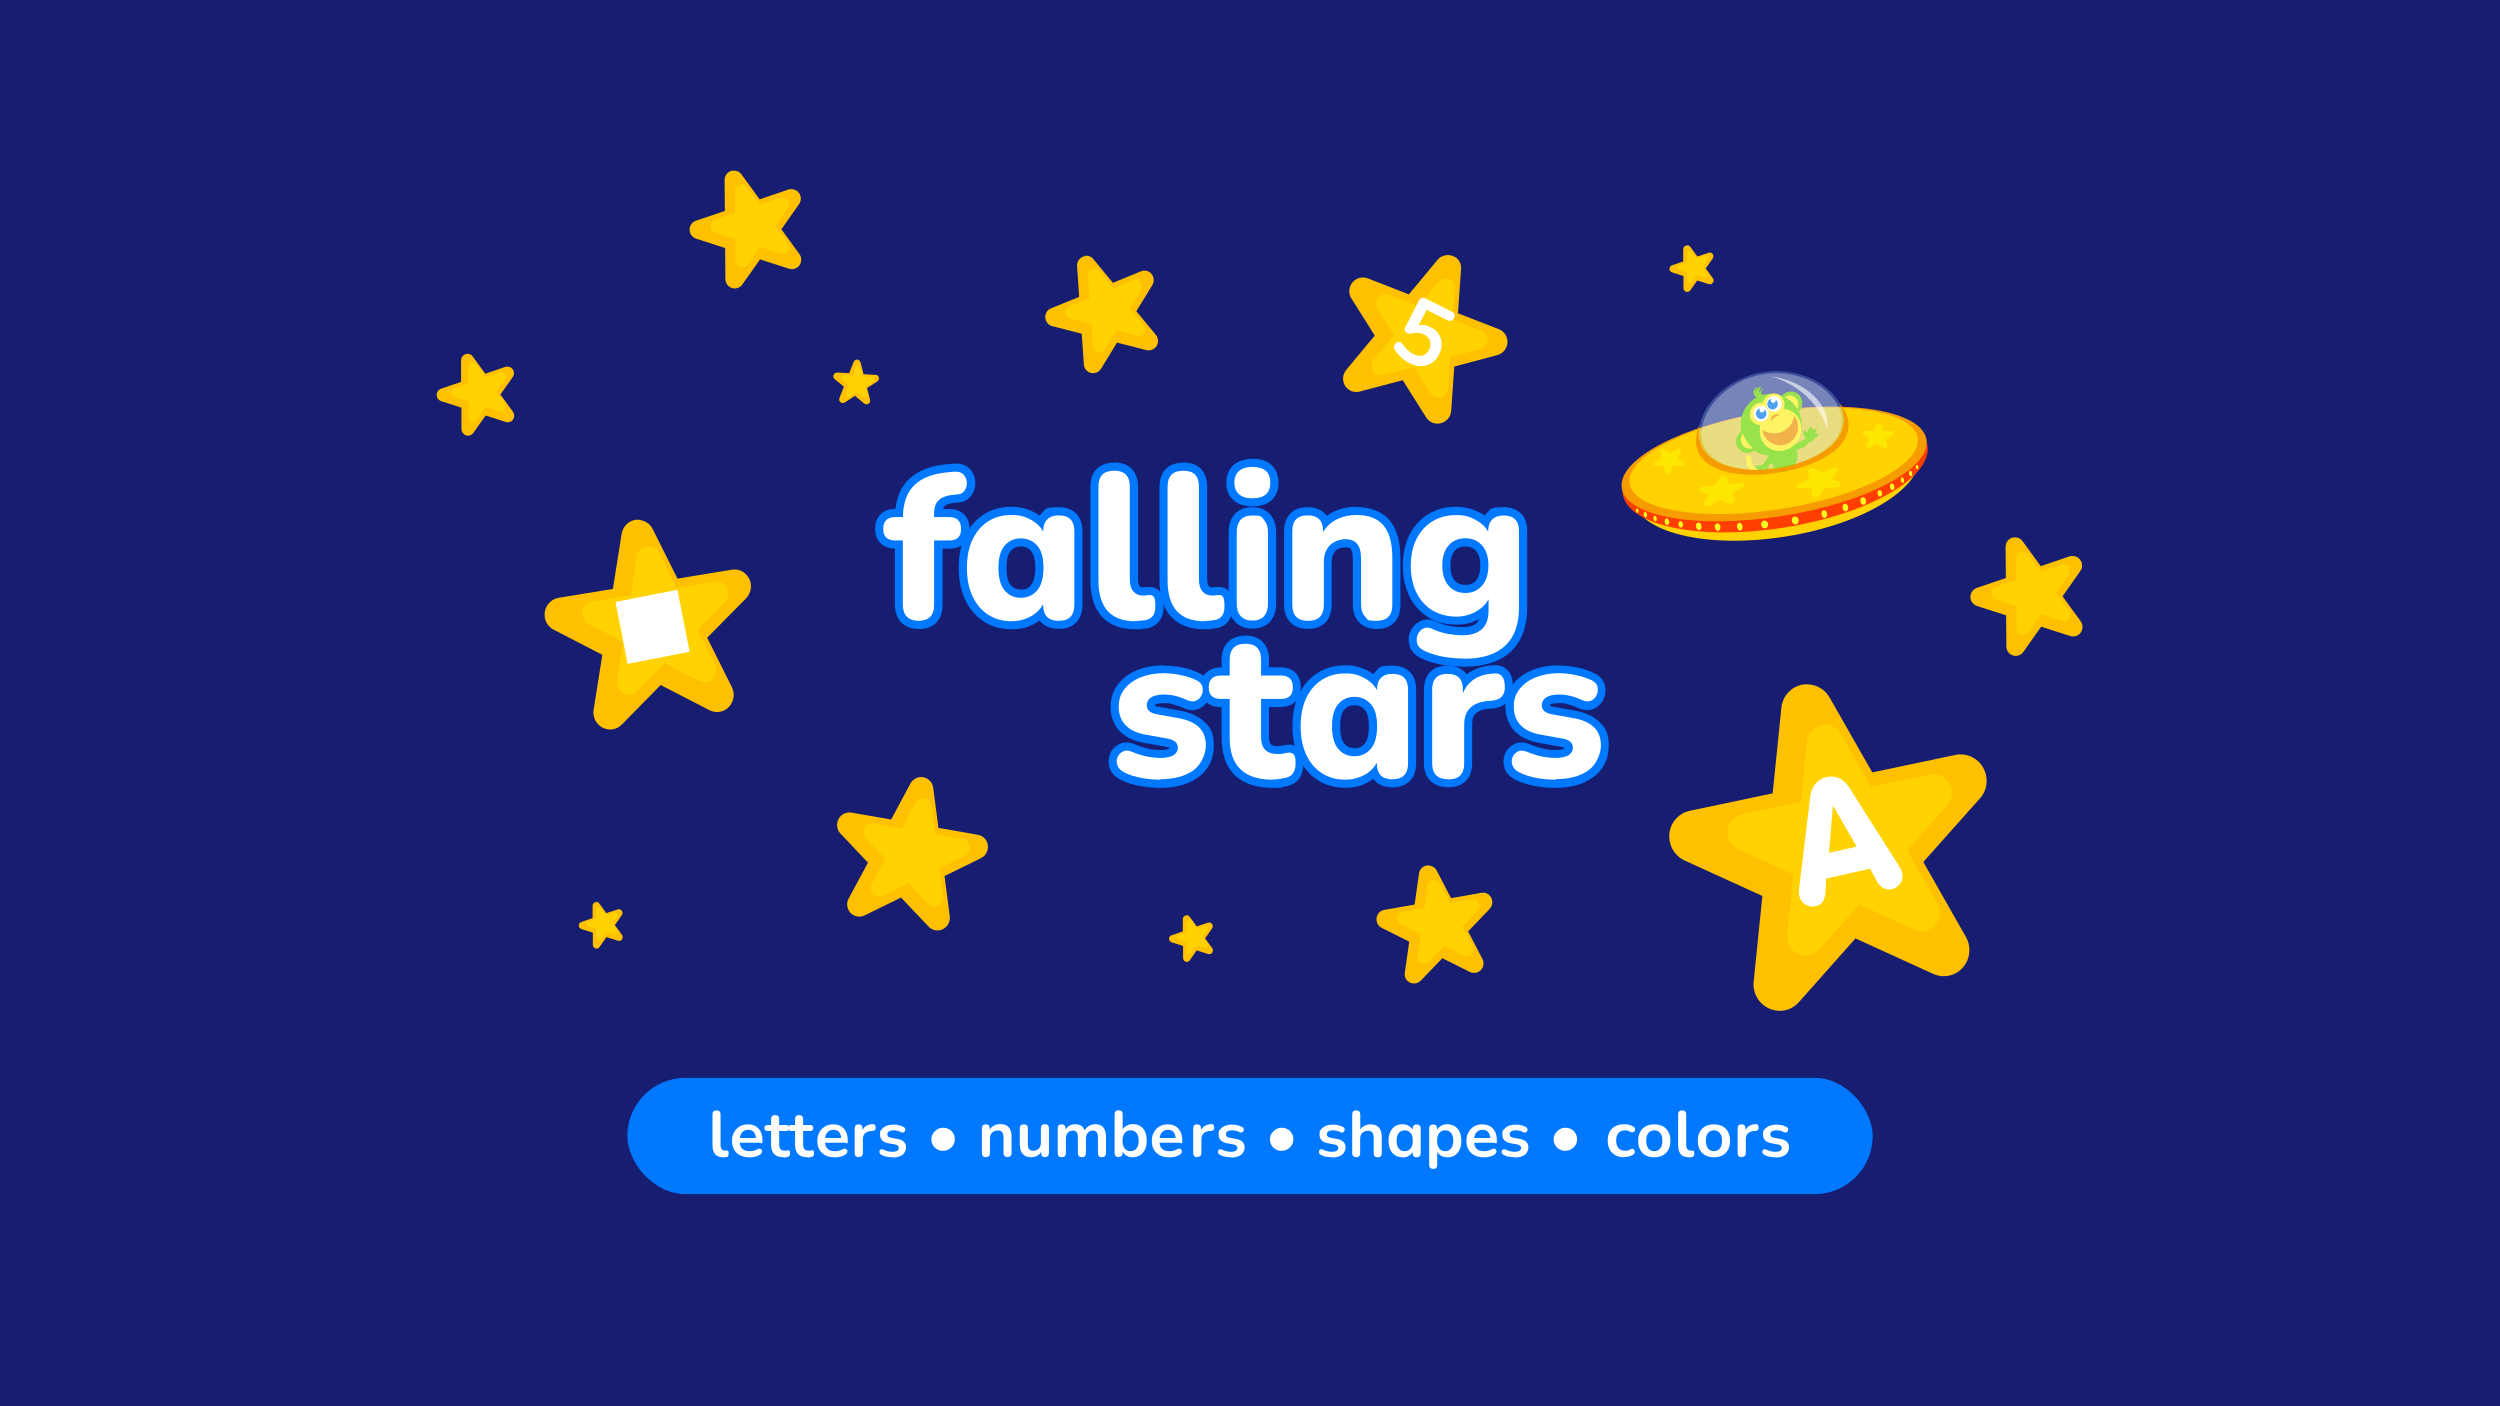 <?xml version="1.0" encoding="UTF-8"?>
<svg xmlns="http://www.w3.org/2000/svg" xmlns:xlink="http://www.w3.org/1999/xlink" version="1.1" viewBox="0 0 1920 1080">
  <defs>
    <style>
      .cls-1 {
        fill: none;
      }

      .cls-2 {
        fill: #f69c00;
      }

      .cls-3 {
        fill: #ff3e00;
      }

      .cls-4, .cls-5 {
        fill: #6cd700;
      }

      .cls-6 {
        fill: #fcee21;
      }

      .cls-7 {
        fill: #eb9100;
      }

      .cls-8, .cls-9, .cls-10, .cls-11 {
        isolation: isolate;
      }

      .cls-12 {
        fill: #0078ff;
      }

      .cls-13 {
        fill: #ffd200;
      }

      .cls-5 {
        fill-rule: evenodd;
      }

      .cls-14 {
        fill: #171e72;
      }

      .cls-15, .cls-10, .cls-11 {
        fill: #fff;
      }

      .cls-16 {
        fill: #ffc000;
      }

      .cls-17 {
        fill: #fffc21;
      }

      .cls-18 {
        fill: #0079eb;
      }

      .cls-19 {
        fill: #fde700;
      }

      .cls-9 {
        fill: #95c5ff;
        opacity: .3;
      }

      .cls-20 {
        clip-path: url(#clippath);
      }

      .cls-10 {
        opacity: .3;
      }

      .cls-11 {
        opacity: .6;
      }
    </style>
    <clipPath id="clippath">
      <path class="cls-1" d="M1414.7,319.9c3,19.8-19.5,34.8-49.4,39.5-29.9,4.7-55.8-2.6-58.8-22.4-3-19.8,18-44.6,47.9-49.3,29.9-4.7,57.2,12.4,60.3,32.2h0Z"/>
    </clipPath>
  </defs>
  <!-- Generator: Adobe Illustrator 28.6.0, SVG Export Plug-In . SVG Version: 1.2.0 Build 709)  -->
  <g>
    <g id="Layer_1">
      <g id="bg">
        <rect class="cls-14" width="1920" height="1080"/>
      </g>
      <g id="Layer_1-2" data-name="Layer_1">
        <rect class="cls-12" x="481.8" y="827.8" width="956.4" height="89.3" rx="44.6" ry="44.6"/>
        <g class="cls-8">
          <g class="cls-8">
            <path class="cls-15" d="M555.5,888.8c-5.6,0-8.3-3.1-8.3-9.3v-23.6c0-2.1,1-3.1,3.1-3.1s3.1,1,3.1,3.1v23.3c0,3,1.2,4.5,3.7,4.5s.5,0,.7,0c.2,0,.5,0,.7,0,.5,0,.8,0,.9.4.2.3.2,1,.2,1.9s-.2,1.5-.5,1.9c-.3.5-.9.7-1.6.8-.7.1-1.4.2-2.1.2Z"/>
          </g>
          <g class="cls-8">
            <path class="cls-15" d="M575.5,888.8c-2.8,0-5.1-.5-7.1-1.5-2-1-3.5-2.5-4.6-4.4-1.1-1.9-1.6-4.1-1.6-6.7s.5-4.7,1.6-6.6c1-1.9,2.5-3.4,4.3-4.5,1.8-1.1,3.9-1.6,6.3-1.6,3.5,0,6.2,1.1,8.2,3.3,2,2.2,3,5.2,3,9s-.8,1.8-2.4,1.8h-15.1c.5,4.4,3,6.5,7.5,6.5s1.8-.1,2.9-.3c1.1-.2,2.1-.6,3.1-1.1.9-.5,1.6-.7,2.2-.5.6.2,1,.5,1.3,1.1.2.5.3,1.1,0,1.8-.2.6-.7,1.2-1.4,1.7-1.2.7-2.5,1.3-4,1.6-1.5.3-2.9.5-4.2.5ZM574.6,867.7c-1.8,0-3.3.6-4.4,1.7-1.1,1.1-1.8,2.7-2,4.6h12.3c-.1-2-.7-3.6-1.7-4.7-1-1.1-2.4-1.6-4.1-1.6Z"/>
          </g>
          <g class="cls-8">
            <path class="cls-15" d="M601.9,888.8c-6.5,0-9.7-3.2-9.7-9.6v-10.6h-2.6c-1.7,0-2.5-.8-2.5-2.3s.8-2.3,2.5-2.3h2.6v-4.5c0-2.1,1-3.1,3.1-3.1s3.1,1,3.1,3.1v4.5h5.3c1.7,0,2.5.8,2.5,2.3s-.8,2.3-2.5,2.3h-5.3v10.3c0,1.6.3,2.8,1,3.6s1.8,1.2,3.4,1.2,1.1,0,1.5-.1c.4-.1.8-.2,1.1-.2.4,0,.7,0,1,.4.3.3.4.9.4,1.7s-.1,1.3-.3,1.8c-.2.5-.6.9-1.2,1.1-.4.1-1,.3-1.7.4-.7.1-1.3.2-1.8.2Z"/>
          </g>
          <g class="cls-8">
            <path class="cls-15" d="M620.3,888.8c-6.5,0-9.7-3.2-9.7-9.6v-10.6h-2.6c-1.7,0-2.5-.8-2.5-2.3s.8-2.3,2.5-2.3h2.6v-4.5c0-2.1,1-3.1,3.1-3.1s3.1,1,3.1,3.1v4.5h5.3c1.7,0,2.5.8,2.5,2.3s-.8,2.3-2.5,2.3h-5.3v10.3c0,1.6.3,2.8,1,3.6s1.8,1.2,3.4,1.2,1.1,0,1.5-.1c.4-.1.8-.2,1.1-.2.4,0,.7,0,1,.4.3.3.4.9.4,1.7s-.1,1.3-.3,1.8c-.2.5-.6.9-1.2,1.1-.4.1-1,.3-1.7.4-.7.1-1.3.2-1.8.2Z"/>
          </g>
          <g class="cls-8">
            <path class="cls-15" d="M641,888.8c-2.8,0-5.1-.5-7.1-1.5-2-1-3.5-2.5-4.6-4.4-1.1-1.9-1.6-4.1-1.6-6.7s.5-4.7,1.6-6.6c1-1.9,2.5-3.4,4.3-4.5,1.8-1.1,3.9-1.6,6.3-1.6,3.5,0,6.2,1.1,8.2,3.3s3,5.2,3,9-.8,1.8-2.4,1.8h-15.1c.5,4.4,3,6.5,7.5,6.5s1.8-.1,2.9-.3c1.1-.2,2.1-.6,3.1-1.1.9-.5,1.6-.7,2.2-.5.6.2,1,.5,1.3,1.1.2.5.3,1.1,0,1.8-.2.6-.7,1.2-1.4,1.7-1.2.7-2.5,1.3-4,1.6-1.5.3-2.9.5-4.2.5ZM640.1,867.7c-1.8,0-3.3.6-4.4,1.7-1.1,1.1-1.8,2.7-2,4.6h12.3c-.1-2-.7-3.6-1.7-4.7-1-1.1-2.4-1.6-4.1-1.6Z"/>
          </g>
          <g class="cls-8">
            <path class="cls-15" d="M659.6,888.7c-2.1,0-3.2-1.1-3.2-3.2v-18.9c0-2.1,1-3.1,3-3.1s3,1,3,3.1v1.5c1.2-2.9,3.8-4.5,7.7-4.8,1.4-.2,2.2.6,2.4,2.4.2,1.8-.7,2.7-2.6,2.9h-1.1c-4.1.5-6.1,2.6-6.1,6.4v10.3c0,2.1-1,3.2-3.1,3.2Z"/>
          </g>
          <g class="cls-8">
            <path class="cls-15" d="M685.6,888.8c-1.4,0-2.9-.2-4.5-.4-1.6-.3-3-.8-4.3-1.5-.7-.4-1.1-.9-1.3-1.5-.2-.6-.1-1.1,0-1.6.2-.5.6-.9,1.1-1.1.5-.2,1.1-.2,1.8.2,1.3.6,2.6,1.1,3.7,1.3,1.2.2,2.3.4,3.4.4s2.8-.3,3.6-.8c.8-.5,1.2-1.3,1.2-2.2,0-1.4-1-2.3-3.1-2.7l-5-.9c-4.2-.8-6.3-3-6.3-6.6s.4-3,1.3-4.1c.9-1.2,2.1-2.1,3.7-2.7,1.6-.6,3.4-.9,5.4-.9,2.9,0,5.5.6,7.8,1.9.6.3,1,.8,1.1,1.4.1.6,0,1.1-.2,1.6s-.6.9-1.2,1.1c-.5.2-1.1.2-1.8-.2-1-.5-2-.9-3-1.1-.9-.2-1.9-.3-2.7-.3-1.6,0-2.8.3-3.6.8-.8.6-1.2,1.3-1.2,2.2,0,1.5.9,2.4,2.8,2.7l5,.9c2.2.4,3.8,1.1,4.9,2.2,1.1,1.1,1.7,2.5,1.7,4.3s-.9,4.3-2.8,5.7c-1.9,1.4-4.4,2.1-7.6,2.1Z"/>
            <path class="cls-15" d="M724.3,883.9c-1.6,0-3.1-.4-4.5-1.2-1.4-.8-2.5-1.8-3.3-3.2-.8-1.3-1.2-2.8-1.2-4.5s.4-3,1.2-4.3c.8-1.3,1.9-2.4,3.2-3.3,1.4-.8,2.9-1.3,4.6-1.3s3.1.4,4.5,1.1c1.4.8,2.5,1.8,3.3,3.2.8,1.3,1.2,2.9,1.2,4.6s-.4,3.1-1.2,4.4c-.8,1.3-1.9,2.4-3.3,3.2-1.4.8-2.9,1.2-4.5,1.2Z"/>
            <path class="cls-15" d="M757.2,888.7c-2.1,0-3.1-1.1-3.1-3.2v-18.9c0-2.1,1-3.1,3-3.1s3,1,3,3.1v1c.8-1.4,2-2.5,3.4-3.2,1.4-.7,3-1.1,4.8-1.1,5.8,0,8.6,3.3,8.6,10v12.1c0,2.1-1,3.2-3.1,3.2s-3.1-1.1-3.1-3.2v-11.8c0-1.9-.4-3.3-1.1-4.1-.7-.9-1.8-1.3-3.3-1.3s-3.3.6-4.4,1.7c-1.1,1.1-1.6,2.7-1.6,4.6v10.9c0,2.1-1,3.2-3.1,3.2Z"/>
            <path class="cls-15" d="M792.2,888.8c-6,0-9-3.4-9-10.1v-12.1c0-2.1,1-3.1,3.1-3.1s3.1,1,3.1,3.1v12.2c0,1.7.3,3,1,3.8.7.8,1.8,1.2,3.3,1.2s3-.6,4.1-1.7c1.1-1.1,1.6-2.7,1.6-4.6v-11c0-2.1,1-3.1,3.1-3.1s3.1,1,3.1,3.1v18.9c0,2.1-1,3.2-3,3.2s-3-1.1-3-3.2v-.8c-1.6,2.8-4.1,4.1-7.5,4.1Z"/>
            <path class="cls-15" d="M815.4,888.7c-2.1,0-3.1-1.1-3.1-3.2v-18.9c0-2.1,1-3.1,3-3.1s3,1,3,3.1v1c.7-1.3,1.7-2.4,3-3.1,1.3-.7,2.8-1.1,4.5-1.1,3.7,0,6.1,1.6,7.2,4.8.8-1.5,1.9-2.7,3.3-3.5,1.4-.8,3.1-1.3,4.9-1.3,5.5,0,8.2,3.3,8.2,10v12.1c0,2.1-1,3.2-3.1,3.2s-3.1-1.1-3.1-3.2v-11.8c0-1.9-.3-3.2-.9-4.1-.6-.9-1.7-1.3-3.1-1.3s-2.9.6-3.8,1.7c-.9,1.1-1.4,2.7-1.4,4.8v10.7c0,2.1-1,3.2-3.1,3.2s-3.1-1.1-3.1-3.2v-11.8c0-1.9-.3-3.2-.9-4.1-.6-.9-1.6-1.3-3.1-1.3s-2.9.6-3.8,1.7c-.9,1.1-1.4,2.7-1.4,4.8v10.7c0,2.1-1,3.2-3.1,3.2Z"/>
            <path class="cls-15" d="M870,888.8c-1.8,0-3.4-.4-4.8-1.2-1.4-.8-2.4-1.8-3.1-3.2v1c0,2.1-1,3.2-3,3.2s-3.1-1.1-3.1-3.2v-29.6c0-2.1,1-3.1,3.1-3.1s3.1,1,3.1,3.1v11.6c.7-1.2,1.8-2.2,3.2-3,1.4-.7,2.9-1.1,4.7-1.1s4,.5,5.6,1.5c1.6,1,2.8,2.5,3.7,4.4.9,1.9,1.3,4.1,1.3,6.8s-.4,4.8-1.3,6.8c-.9,1.9-2.2,3.4-3.8,4.4-1.6,1-3.5,1.5-5.6,1.5ZM868.3,884.1c1.9,0,3.4-.7,4.5-2,1.1-1.3,1.7-3.3,1.7-6s-.6-4.6-1.7-6c-1.1-1.3-2.6-2-4.5-2s-3.4.7-4.5,2c-1.1,1.3-1.7,3.3-1.7,6s.6,4.6,1.7,6c1.1,1.3,2.6,2,4.5,2Z"/>
            <path class="cls-15" d="M897.9,888.8c-2.8,0-5.1-.5-7.1-1.5-2-1-3.5-2.5-4.6-4.4-1.1-1.9-1.6-4.1-1.6-6.7s.5-4.7,1.6-6.6c1-1.9,2.5-3.4,4.3-4.5,1.8-1.1,3.9-1.6,6.3-1.6,3.5,0,6.2,1.1,8.2,3.3,2,2.2,3,5.2,3,9s-.8,1.8-2.4,1.8h-15.1c.5,4.4,3,6.5,7.5,6.5s1.8-.1,2.9-.3c1.1-.2,2.1-.6,3.1-1.1.9-.5,1.6-.7,2.2-.5.6.2,1,.5,1.3,1.1.2.5.3,1.1,0,1.8-.2.6-.7,1.2-1.4,1.7-1.2.7-2.5,1.3-4,1.6-1.5.3-2.9.5-4.2.5ZM897,867.7c-1.8,0-3.3.6-4.4,1.7-1.1,1.1-1.8,2.7-2,4.6h12.3c-.1-2-.7-3.6-1.7-4.7-1-1.1-2.4-1.6-4.1-1.6Z"/>
          </g>
          <g class="cls-8">
            <path class="cls-15" d="M919.6,888.7c-2.1,0-3.2-1.1-3.2-3.2v-18.9c0-2.1,1-3.1,3-3.1s3,1,3,3.1v1.5c1.2-2.9,3.8-4.5,7.7-4.8,1.4-.2,2.2.6,2.4,2.4.2,1.8-.7,2.7-2.6,2.9h-1.1c-4.1.5-6.1,2.6-6.1,6.4v10.3c0,2.1-1,3.2-3.1,3.2Z"/>
          </g>
          <g class="cls-8">
            <path class="cls-15" d="M945.6,888.8c-1.4,0-2.9-.2-4.5-.4-1.6-.3-3-.8-4.3-1.5-.7-.4-1.1-.9-1.3-1.5-.2-.6-.1-1.1,0-1.6.2-.5.6-.9,1.1-1.1.5-.2,1.1-.2,1.8.2,1.3.6,2.6,1.1,3.7,1.3,1.2.2,2.3.4,3.4.4s2.8-.3,3.6-.8c.8-.5,1.2-1.3,1.2-2.2,0-1.4-1-2.3-3.1-2.7l-5-.9c-4.2-.8-6.3-3-6.3-6.6s.4-3,1.3-4.1c.9-1.2,2.1-2.1,3.7-2.7,1.6-.6,3.4-.9,5.4-.9,2.9,0,5.5.6,7.8,1.9.6.3,1,.8,1.1,1.4.1.6,0,1.1-.2,1.6-.2.5-.6.9-1.2,1.1-.5.2-1.1.2-1.8-.2-1-.5-2-.9-3-1.1-.9-.2-1.9-.3-2.7-.3-1.6,0-2.8.3-3.6.8s-1.2,1.3-1.2,2.2c0,1.5.9,2.4,2.8,2.7l5,.9c2.2.4,3.8,1.1,4.9,2.2,1.1,1.1,1.7,2.5,1.7,4.3s-.9,4.3-2.8,5.7c-1.9,1.4-4.4,2.1-7.6,2.1Z"/>
            <path class="cls-15" d="M984.3,883.9c-1.6,0-3.1-.4-4.5-1.2-1.4-.8-2.5-1.8-3.3-3.2-.8-1.3-1.2-2.8-1.2-4.5s.4-3,1.2-4.3c.8-1.3,1.9-2.4,3.2-3.3,1.4-.8,2.9-1.3,4.6-1.3s3.1.4,4.5,1.1,2.5,1.8,3.3,3.2c.8,1.3,1.2,2.9,1.2,4.6s-.4,3.1-1.2,4.4c-.8,1.3-1.9,2.4-3.3,3.2-1.4.8-2.9,1.2-4.5,1.2Z"/>
            <path class="cls-15" d="M1023.1,888.8c-1.4,0-2.9-.2-4.5-.4s-3-.8-4.3-1.5c-.7-.4-1.1-.9-1.3-1.5s-.1-1.1,0-1.6c.2-.5.6-.9,1.1-1.1.5-.2,1.1-.2,1.8.2,1.3.6,2.6,1.1,3.7,1.3,1.2.2,2.3.4,3.4.4s2.8-.3,3.6-.8,1.2-1.3,1.2-2.2c0-1.4-1-2.3-3.1-2.7l-5-.9c-4.2-.8-6.3-3-6.3-6.6s.4-3,1.3-4.1,2.1-2.1,3.7-2.7c1.6-.6,3.4-.9,5.4-.9,2.9,0,5.5.6,7.8,1.9.6.3,1,.8,1.1,1.4.1.6,0,1.1-.2,1.6-.2.5-.6.9-1.2,1.1-.5.2-1.1.2-1.8-.2-1-.5-2-.9-3-1.1-.9-.2-1.9-.3-2.7-.3-1.6,0-2.8.3-3.6.8-.8.6-1.2,1.3-1.2,2.2,0,1.5.9,2.4,2.8,2.7l5,.9c2.2.4,3.8,1.1,4.9,2.2,1.1,1.1,1.7,2.5,1.7,4.3s-.9,4.3-2.8,5.7c-1.9,1.4-4.4,2.1-7.6,2.1Z"/>
            <path class="cls-15" d="M1041.6,888.7c-2.1,0-3.1-1.1-3.1-3.2v-29.6c0-2.1,1-3.1,3.1-3.1s3.1,1,3.1,3.1v11.6c.8-1.3,1.9-2.3,3.3-3,1.4-.7,2.9-1,4.6-1,5.8,0,8.6,3.3,8.6,10v12.1c0,2.1-1,3.2-3.1,3.2s-3.1-1.1-3.1-3.2v-11.8c0-1.9-.4-3.3-1.1-4.1-.7-.9-1.8-1.3-3.3-1.3s-3.3.6-4.4,1.7c-1.1,1.1-1.6,2.7-1.6,4.6v10.9c0,2.1-1,3.2-3.1,3.2Z"/>
            <path class="cls-15" d="M1077.1,888.8c-2.1,0-4-.5-5.6-1.5-1.6-1-2.9-2.5-3.8-4.4-.9-1.9-1.3-4.2-1.3-6.8s.4-4.9,1.3-6.8c.9-1.9,2.2-3.3,3.8-4.4,1.6-1,3.5-1.5,5.6-1.5s3.3.4,4.7,1.2c1.4.8,2.4,1.8,3.1,3.1v-1c0-1,.3-1.8.8-2.3.5-.5,1.3-.8,2.3-.8,2.1,0,3.1,1,3.1,3.1v18.9c0,2.1-1,3.2-3.1,3.2s-3.1-1.1-3.1-3.2v-1c-.7,1.3-1.7,2.4-3.1,3.2-1.4.8-3,1.2-4.7,1.2ZM1078.8,884.1c1.9,0,3.4-.7,4.5-2,1.1-1.3,1.7-3.3,1.7-6s-.6-4.6-1.7-6c-1.1-1.3-2.6-2-4.5-2s-3.4.7-4.5,2c-1.1,1.3-1.7,3.3-1.7,6s.6,4.6,1.7,6,2.6,2,4.5,2Z"/>
            <path class="cls-15" d="M1100.7,897.7c-2.1,0-3.1-1-3.1-3.1v-27.9c0-2.1,1-3.1,3-3.1s3.1,1,3.1,3.1v1c.7-1.3,1.7-2.3,3.1-3.1s3-1.2,4.8-1.2,4,.5,5.6,1.5,2.9,2.5,3.8,4.4c.9,1.9,1.3,4.1,1.3,6.8s-.4,4.8-1.3,6.8c-.9,1.9-2.1,3.4-3.7,4.4s-3.5,1.5-5.6,1.5-3.3-.4-4.7-1.1c-1.4-.7-2.4-1.8-3.2-3v9.9c0,2.1-1,3.1-3.1,3.1ZM1109.9,884.1c1.9,0,3.4-.7,4.5-2,1.1-1.3,1.7-3.3,1.7-6s-.6-4.6-1.7-6c-1.1-1.3-2.6-2-4.5-2s-3.4.7-4.5,2c-1.1,1.3-1.7,3.3-1.7,6s.6,4.6,1.7,6c1.1,1.3,2.6,2,4.5,2Z"/>
            <path class="cls-15" d="M1139.5,888.8c-2.8,0-5.1-.5-7.1-1.5-2-1-3.5-2.5-4.6-4.4-1.1-1.9-1.6-4.1-1.6-6.7s.5-4.7,1.6-6.6c1-1.9,2.5-3.4,4.3-4.5,1.8-1.1,3.9-1.6,6.3-1.6,3.5,0,6.2,1.1,8.2,3.3s3,5.2,3,9-.8,1.8-2.4,1.8h-15.1c.5,4.4,3,6.5,7.5,6.5s1.8-.1,2.9-.3c1.1-.2,2.1-.6,3.1-1.1.9-.5,1.6-.7,2.2-.5.6.2,1,.5,1.3,1.1.2.5.3,1.1,0,1.8-.2.6-.7,1.2-1.4,1.7-1.2.7-2.5,1.3-4,1.6-1.5.3-2.9.5-4.2.5ZM1138.6,867.7c-1.8,0-3.3.6-4.4,1.7-1.1,1.1-1.8,2.7-2,4.6h12.3c-.1-2-.7-3.6-1.7-4.7-1-1.1-2.4-1.6-4.1-1.6Z"/>
            <path class="cls-15" d="M1163.5,888.8c-1.4,0-2.9-.2-4.5-.4s-3-.8-4.3-1.5c-.7-.4-1.1-.9-1.3-1.5s-.1-1.1,0-1.6c.2-.5.6-.9,1.1-1.1.5-.2,1.1-.2,1.8.2,1.3.6,2.6,1.1,3.7,1.3,1.2.2,2.3.4,3.4.4s2.8-.3,3.6-.8,1.2-1.3,1.2-2.2c0-1.4-1-2.3-3.1-2.7l-5-.9c-4.2-.8-6.3-3-6.3-6.6s.4-3,1.3-4.1,2.1-2.1,3.7-2.7c1.6-.6,3.4-.9,5.4-.9,2.9,0,5.5.6,7.8,1.9.6.3,1,.8,1.1,1.4.1.6,0,1.1-.2,1.6-.2.5-.6.9-1.2,1.1-.5.2-1.1.2-1.8-.2-1-.5-2-.9-3-1.1-.9-.2-1.9-.3-2.7-.3-1.6,0-2.8.3-3.6.8-.8.6-1.2,1.3-1.2,2.2,0,1.5.9,2.4,2.8,2.7l5,.9c2.2.4,3.8,1.1,4.9,2.2,1.1,1.1,1.7,2.5,1.7,4.3s-.9,4.3-2.8,5.7c-1.9,1.4-4.4,2.1-7.6,2.1Z"/>
            <path class="cls-15" d="M1202.2,883.9c-1.6,0-3.1-.4-4.5-1.2-1.4-.8-2.5-1.8-3.3-3.2-.8-1.3-1.2-2.8-1.2-4.5s.4-3,1.2-4.3,1.9-2.4,3.2-3.3c1.4-.8,2.9-1.3,4.6-1.3s3.1.4,4.5,1.1c1.4.8,2.5,1.8,3.3,3.2.8,1.3,1.2,2.9,1.2,4.6s-.4,3.1-1.2,4.4c-.8,1.3-1.9,2.4-3.3,3.2-1.4.8-2.9,1.2-4.5,1.2Z"/>
          </g>
          <g class="cls-8">
            <path class="cls-15" d="M1247.3,888.8c-2.6,0-4.8-.5-6.7-1.6-1.9-1-3.4-2.5-4.4-4.5s-1.5-4.2-1.5-6.8.5-4.8,1.5-6.7c1-1.9,2.5-3.3,4.4-4.3,1.9-1,4.1-1.5,6.7-1.5s2.3.1,3.6.4c1.3.3,2.5.8,3.6,1.5.7.4,1.1.9,1.2,1.5.1.6,0,1.2-.2,1.7-.3.5-.7.9-1.2,1.1-.5.2-1.2.1-1.9-.2-1.5-.9-3-1.3-4.4-1.3-2.2,0-3.8.7-5,2-1.2,1.3-1.8,3.3-1.8,5.8s.6,4.4,1.8,5.8c1.2,1.4,2.9,2.1,5,2.1s2.9-.4,4.4-1.2c.7-.4,1.3-.5,1.8-.2.5.2.9.6,1.1,1.2.2.5.3,1.1.1,1.7s-.5,1.1-1.1,1.5c-1.1.7-2.3,1.1-3.5,1.4-1.2.3-2.4.4-3.5.4Z"/>
          </g>
          <g class="cls-8">
            <path class="cls-15" d="M1270.5,888.8c-2.5,0-4.7-.5-6.6-1.5s-3.3-2.5-4.3-4.4c-1-1.9-1.5-4.2-1.5-6.8s.5-4.8,1.5-6.7c1-1.9,2.5-3.4,4.3-4.4s4.1-1.5,6.6-1.5,4.7.5,6.6,1.5c1.9,1,3.3,2.5,4.3,4.4,1,1.9,1.5,4.1,1.5,6.7s-.5,4.8-1.5,6.8c-1,1.9-2.5,3.4-4.3,4.4-1.9,1-4.1,1.5-6.6,1.5ZM1270.5,884.1c1.9,0,3.4-.7,4.5-2,1.1-1.3,1.7-3.3,1.7-6s-.6-4.6-1.7-6c-1.1-1.3-2.6-2-4.5-2s-3.4.7-4.5,2c-1.1,1.3-1.7,3.3-1.7,6s.6,4.6,1.7,6,2.6,2,4.5,2Z"/>
          </g>
          <g class="cls-8">
            <path class="cls-15" d="M1297.1,888.8c-5.6,0-8.3-3.1-8.3-9.3v-23.6c0-2.1,1-3.1,3.1-3.1s3.1,1,3.1,3.1v23.3c0,3,1.2,4.5,3.7,4.5s.5,0,.7,0c.2,0,.5,0,.7,0,.5,0,.8,0,.9.4.2.3.2,1,.2,1.9s-.2,1.5-.5,1.9c-.3.5-.9.7-1.6.8-.7.1-1.4.2-2.1.2Z"/>
          </g>
          <g class="cls-8">
            <path class="cls-15" d="M1316.3,888.8c-2.5,0-4.7-.5-6.6-1.5-1.9-1-3.3-2.5-4.3-4.4-1-1.9-1.5-4.2-1.5-6.8s.5-4.8,1.5-6.7c1-1.9,2.5-3.4,4.3-4.4,1.9-1,4.1-1.5,6.6-1.5s4.7.5,6.6,1.5c1.9,1,3.3,2.5,4.3,4.4,1,1.9,1.5,4.1,1.5,6.7s-.5,4.8-1.5,6.8c-1,1.9-2.5,3.4-4.3,4.4-1.9,1-4.1,1.5-6.6,1.5ZM1316.3,884.1c1.9,0,3.4-.7,4.5-2,1.1-1.3,1.7-3.3,1.7-6s-.6-4.6-1.7-6c-1.1-1.3-2.6-2-4.5-2s-3.4.7-4.5,2c-1.1,1.3-1.7,3.3-1.7,6s.6,4.6,1.7,6c1.1,1.3,2.6,2,4.5,2Z"/>
          </g>
          <g class="cls-8">
            <path class="cls-15" d="M1337.7,888.7c-2.1,0-3.2-1.1-3.2-3.2v-18.9c0-2.1,1-3.1,3-3.1s3,1,3,3.1v1.5c1.2-2.9,3.8-4.5,7.7-4.8,1.4-.2,2.2.6,2.4,2.4.2,1.8-.7,2.7-2.6,2.9h-1.1c-4.1.5-6.1,2.6-6.1,6.4v10.3c0,2.1-1,3.2-3.1,3.2Z"/>
          </g>
          <g class="cls-8">
            <path class="cls-15" d="M1363.7,888.8c-1.4,0-2.9-.2-4.5-.4s-3-.8-4.3-1.5c-.7-.4-1.1-.9-1.3-1.5s-.1-1.1,0-1.6c.2-.5.6-.9,1.1-1.1.5-.2,1.1-.2,1.8.2,1.3.6,2.6,1.1,3.7,1.3,1.2.2,2.3.4,3.4.4s2.8-.3,3.6-.8,1.2-1.3,1.2-2.2c0-1.4-1-2.3-3.1-2.7l-5-.9c-4.2-.8-6.3-3-6.3-6.6s.4-3,1.3-4.1,2.1-2.1,3.7-2.7c1.6-.6,3.4-.9,5.4-.9,2.9,0,5.5.6,7.8,1.9.6.3,1,.8,1.1,1.4.1.6,0,1.1-.2,1.6-.2.5-.6.9-1.2,1.1-.5.2-1.1.2-1.8-.2-1-.5-2-.9-3-1.1-.9-.2-1.9-.3-2.7-.3-1.6,0-2.8.3-3.6.8-.8.6-1.2,1.3-1.2,2.2,0,1.5.9,2.4,2.8,2.7l5,.9c2.2.4,3.8,1.1,4.9,2.2,1.1,1.1,1.7,2.5,1.7,4.3s-.9,4.3-2.8,5.7c-1.9,1.4-4.4,2.1-7.6,2.1Z"/>
          </g>
        </g>
        <path class="cls-12" d="M705.5,479.9c-4.8,0-8.6-1.4-11.2-4.1-2.7-2.7-4-6.5-4-11.3v-46.3h-2.6c-8,0-12.5-4.4-12.5-12s4.6-12.2,12.5-12.2h2.8c.7-10.2,4-18.1,9.7-23.6,6.2-5.9,15.1-9.5,26.6-10.7l5.1-.5c.7,0,1.3,0,1.9,0,3.5,0,6.3,1,8.3,3,2.2,2.2,3.4,4.9,3.6,8,.2,3-.5,5.8-2.1,8.2-1.7,2.6-4.4,4.2-7.7,4.5l-2.3.2c-4.9.4-8.5,1.5-10.4,3.2-1.7,1.6-2.6,4.2-2.7,7.8h8.2c8,0,12.5,4.5,12.5,12.2s-4.6,12-12.5,12h-8.2v46.3c0,9.9-5.3,15.4-15.1,15.4h0Z"/>
        <path class="cls-12" d="M733.8,362.2c2.7,0,4.7.7,6.1,2.1,1.7,1.6,2.5,3.6,2.7,6,.2,2.3-.4,4.4-1.6,6.3-1.2,1.9-3,2.9-5.3,3.1l-2.2.2c-5.7.4-9.8,1.8-12.3,4.1-2.5,2.3-3.7,5.8-3.7,10.4v2.7h11.3c6.3,0,9.4,3,9.4,9.1s-3.1,8.9-9.4,8.9h-11.3v49.4c0,8.2-4,12.3-12,12.3s-6.9-1.1-9-3.2c-2.1-2.1-3.1-5.2-3.1-9.1v-49.4h-5.7c-6.3,0-9.4-3-9.4-8.9s3.1-9.1,9.4-9.1h5.7c.2-10.8,3.2-19,8.8-24.5,5.7-5.5,14-8.7,24.8-9.8l5.1-.5c.6,0,1.1,0,1.6,0M733.8,356c-.7,0-1.4,0-2.2.1l-5.1.5c-12.3,1.2-21.8,5.1-28.5,11.5-5.7,5.5-9.2,13.1-10.3,22.7-9.6,0-15.6,5.9-15.6,15.3s5.8,15,15.2,15.2v43.2c0,5.6,1.6,10.1,4.9,13.5,3.3,3.4,7.8,5.1,13.5,5.1,11.4,0,18.2-6.9,18.2-18.5v-43.2h5.1c9.7,0,15.6-5.8,15.6-15.2s-6-15.3-15.6-15.3h-4.7c.3-1,.7-1.8,1.3-2.4.6-.6,2.7-2,8.5-2.4l2.2-.2s0,0,.1,0c4.2-.4,7.7-2.4,10-5.9,2-3,2.9-6.4,2.6-10.1-.3-3.8-1.8-7.3-4.5-10-2.6-2.6-6.1-3.9-10.5-3.9h0Z"/>
        <path class="cls-12" d="M776.8,480.2c-7.4,0-14-1.9-19.6-5.5-5.6-3.7-10.1-8.9-13.2-15.5-3-6.5-4.6-14.3-4.6-23.1s1.5-16.6,4.6-23c3.1-6.6,7.5-11.7,13.2-15.3s12.2-5.4,19.6-5.4,11.2,1.3,16,3.9c2.5,1.3,4.6,2.9,6.5,4.6.7-1.6,1.6-3,2.8-4.1,2.7-2.7,6.4-4,11-4,9.7,0,15.1,5.4,15.1,15.2v56.6c0,9.9-5.3,15.4-15.1,15.4s-11.8-2.9-13.9-8.2c-1.8,1.8-4,3.3-6.4,4.6-4.8,2.6-10.2,3.9-16,3.9h0ZM784,416.6c-4.2,0-7.5,1.5-10.1,4.4-2.7,3.1-4,8.1-4,15.1s1.4,12.2,4,15.3c2.6,3,5.9,4.5,10.1,4.5s7.5-1.5,10.2-4.5c2.7-3.1,4.1-8.3,4.1-15.3s-1.4-12-4.1-15.1c-2.7-3-6-4.4-10.2-4.4h0Z"/>
        <path class="cls-12" d="M776.8,395.5c5.3,0,10.2,1.2,14.6,3.5,4.4,2.3,7.7,5.4,9.8,9.2v-.3c0-3.9,1-6.9,3.1-9,2.1-2.1,5-3.1,8.8-3.1,8,0,12,4,12,12.1v56.6c0,8.2-4,12.3-12,12.3s-12-4.1-12-12.3v-.5c-2.1,4-5.4,7.2-9.8,9.6-4.4,2.3-9.3,3.5-14.6,3.5s-12.8-1.7-17.9-5c-5.2-3.4-9.2-8.1-12-14.2-2.9-6.1-4.3-13.4-4.3-21.8s1.4-15.6,4.3-21.7c2.9-6.1,6.9-10.7,12-14,5.2-3.3,11.1-4.9,17.9-4.9M784,459.1c5.1,0,9.3-1.9,12.5-5.6,3.2-3.7,4.9-9.5,4.9-17.4s-1.6-13.5-4.9-17.1c-3.2-3.7-7.4-5.5-12.5-5.5s-9.2,1.8-12.4,5.5c-3.2,3.7-4.8,9.4-4.8,17.1s1.6,13.6,4.8,17.4c3.2,3.7,7.3,5.6,12.4,5.6M776.8,389.2c-8,0-15.2,2-21.3,5.9-6.1,3.9-11,9.5-14.3,16.6-3.3,6.9-4.9,15.1-4.9,24.4s1.7,17.5,4.9,24.4c3.3,7.1,8.2,12.8,14.3,16.8,6.2,4,13.3,6,21.3,6s12.2-1.4,17.5-4.2c1.5-.8,2.8-1.6,4.1-2.6,3.1,4.2,8.1,6.5,14.7,6.5,11.4,0,18.2-6.9,18.2-18.5v-56.6c0-11.5-6.8-18.4-18.2-18.4s-10,1.7-13.3,4.9c-.5.5-1,1-1.4,1.6-1.3-1-2.7-1.8-4.2-2.6-5.3-2.8-11.2-4.2-17.5-4.2h0ZM784,452.8c-3.3,0-5.7-1.1-7.7-3.4-2.2-2.5-3.3-7.1-3.3-13.3s1.1-10.6,3.3-13c2-2.3,4.4-3.4,7.7-3.4s5.8,1.1,7.8,3.4c2.2,2.4,3.3,6.9,3.3,13s-1.2,10.8-3.3,13.3c-2,2.4-4.5,3.5-7.8,3.5h0Z"/>
        <path class="cls-12" d="M871.8,480.2c-25.9,0-31.3-18.8-31.3-34.5v-71.9c0-9.9,5.4-15.4,15.2-15.4s15.1,5.5,15.1,15.4v70.9c0,3.5.7,6.1,2,7.6,1.3,1.4,2.9,2.1,5.1,2.1s1.4,0,2.1-.1c.9-.1,1.8-.2,2.6-.2s.3,0,.5,0c2.6,0,4.7,1.1,5.8,3.1,1,1.7,1.5,4.4,1.5,8.8,0,10.3-6.5,13-10.4,13.6,0,0-.1,0-.2,0-1,.1-2.3.2-3.6.4-1.5.2-3,.3-4.3.3h0Z"/>
        <path class="cls-12" d="M855.7,361.5c8,0,12,4.1,12,12.3v70.9c0,4.4.9,7.6,2.8,9.6,1.9,2.1,4.3,3.1,7.4,3.1s1.7,0,2.5-.2c.8-.1,1.6-.2,2.3-.2s.3,0,.4,0c1.5,0,2.5.5,3.2,1.6.7,1.2,1,3.6,1,7.2,0,6.2-2.6,9.7-7.8,10.5-1.1.1-2.3.2-3.7.4-1.4.2-2.7.2-4,.2-18.8,0-28.2-10.5-28.2-31.4v-71.9c0-8.2,4-12.3,12.1-12.3M855.7,355.3c-11.5,0-18.3,6.9-18.3,18.5v71.9c0,12,2.9,21.3,8.7,27.7,5.9,6.6,14.6,9.9,25.8,9.9s3.1,0,4.7-.3c1.4-.2,2.6-.3,3.6-.4.1,0,.2,0,.4,0,3.9-.6,13-3.5,13-16.7s-.6-8.1-1.9-10.4c-1.7-3-4.8-4.7-8.5-4.7s-.4,0-.6,0c-.9,0-1.9,0-2.9.2-.5,0-1.1.1-1.7.1-1.6,0-2.3-.5-2.8-1-.3-.3-1.2-1.6-1.2-5.5v-70.9c0-11.6-6.8-18.5-18.2-18.5h0Z"/>
        <path class="cls-12" d="M924.9,480.2c-25.9,0-31.3-18.8-31.3-34.5v-71.9c0-9.9,5.4-15.4,15.2-15.4s15.1,5.5,15.1,15.4v70.9c0,3.5.7,6.1,2,7.6,1.3,1.4,2.9,2.1,5.1,2.1s1.4,0,2.1-.1c.9-.1,1.8-.2,2.6-.2s.3,0,.5,0c2.6,0,4.7,1.1,5.8,3.1,1,1.7,1.5,4.4,1.5,8.8,0,10.3-6.5,13-10.4,13.6,0,0-.1,0-.2,0-1,.1-2.3.2-3.6.4-1.5.2-3,.3-4.3.3h0Z"/>
        <path class="cls-12" d="M908.8,361.5c8,0,12,4.1,12,12.3v70.9c0,4.4.9,7.6,2.8,9.6,1.9,2.1,4.3,3.1,7.4,3.1s1.7,0,2.5-.2c.8-.1,1.6-.2,2.3-.2s.3,0,.4,0c1.5,0,2.5.5,3.2,1.6.7,1.2,1,3.6,1,7.2,0,6.2-2.6,9.7-7.8,10.5-1.1.1-2.3.2-3.7.4-1.4.2-2.7.2-4,.2-18.8,0-28.2-10.5-28.2-31.4v-71.9c0-8.2,4-12.3,12.1-12.3M908.8,355.3c-11.5,0-18.3,6.9-18.3,18.5v71.9c0,12,2.9,21.3,8.7,27.7,5.9,6.6,14.6,9.9,25.8,9.9s3.1,0,4.7-.3c1.4-.2,2.6-.3,3.6-.4.1,0,.2,0,.4,0,3.9-.6,13-3.5,13-16.7s-.6-8.1-1.9-10.4c-1.7-3-4.8-4.7-8.5-4.7s-.4,0-.6,0c-.9,0-1.9,0-2.9.2-.5,0-1.1.1-1.7.1-1.6,0-2.3-.5-2.8-1-.3-.3-1.2-1.6-1.2-5.5v-70.9c0-11.6-6.8-18.5-18.2-18.5h0Z"/>
        <path class="cls-12" d="M961.9,479.7c-4.8,0-8.6-1.5-11.3-4.5-2.6-2.9-3.9-6.8-3.9-11.7v-54.5c0-10.5,5.4-16.4,15.2-16.4s8.5,1.5,11.2,4.5c2.6,2.9,3.9,6.9,3.9,11.9v54.5c0,4.9-1.3,8.8-3.8,11.7-2.6,3-6.4,4.5-11.3,4.5h0ZM961.9,385.8c-5.2,0-9.4-1.3-12.3-3.9-3.1-2.7-4.7-6.5-4.7-11.2s1.6-8.7,4.7-11.4c3-2.6,7.1-3.9,12.3-3.9,10.8,0,16.8,5.4,16.8,15.2s-2.2,15.1-16.8,15.1h0Z"/>
        <path class="cls-12" d="M961.9,358.6c9.1,0,13.7,4,13.7,12.1s-4.6,12-13.7,12-7.9-1-10.3-3.1c-2.4-2.1-3.6-5-3.6-8.9s1.2-6.9,3.6-9c2.4-2.1,5.8-3.1,10.3-3.1M961.9,395.8c3.8,0,6.8,1.1,8.8,3.4,2.1,2.3,3.1,5.5,3.1,9.8v54.5c0,4.1-1,7.4-3,9.6-2,2.3-5,3.4-8.9,3.4s-6.9-1.1-9-3.4c-2.1-2.3-3.1-5.5-3.1-9.6v-54.5c0-8.8,4-13.2,12.1-13.2M961.9,352.4c-6,0-10.8,1.6-14.4,4.6-2.6,2.3-5.7,6.5-5.7,13.7s3.1,11.3,5.7,13.6c3.5,3.1,8.4,4.6,14.4,4.6s10.9-1.5,14.4-4.5c2.5-2.2,5.6-6.4,5.6-13.7,0-11.5-7.5-18.4-19.9-18.4h0ZM961.9,389.5c-11.5,0-18.3,7.3-18.3,19.5v54.5c0,5.7,1.6,10.4,4.7,13.8,2.2,2.5,6.5,5.5,13.6,5.5s11.4-3,13.6-5.5c3-3.5,4.6-8.1,4.6-13.8v-54.5c0-5.8-1.6-10.5-4.7-14-2.3-2.5-6.5-5.5-13.5-5.5h0Z"/>
        <path class="cls-12" d="M1057.2,479.9c-4.7,0-8.4-1.4-11.1-4.1-2.7-2.7-4-6.5-4-11.3v-35.1c0-4.6-.8-7.9-2.3-9.7-1.4-1.7-3.6-2.5-6.6-2.5-4.2,0-7.5,1.2-9.9,3.8-2.5,2.6-3.7,6.1-3.7,10.6v32.8c0,9.9-5.3,15.4-15.1,15.4s-15.2-5.5-15.2-15.4v-56.6c0-9.8,5.3-15.2,14.9-15.2s11.8,2.9,13.8,8.4c2.1-2,4.5-3.7,7.2-5.1,4.9-2.4,10.4-3.7,16.4-3.7,10.2,0,17.9,3.1,23.1,9.1,5,5.9,7.6,15,7.6,26.8v36.2c0,9.9-5.4,15.4-15.2,15.4h0Z"/>
        <path class="cls-12" d="M1041.7,395.5c9.2,0,16.2,2.7,20.7,8s6.8,13.6,6.8,24.8v36.2c0,8.2-4,12.3-12.1,12.3s-6.8-1.1-8.8-3.2-3.1-5.2-3.1-9.1v-35.1c0-5.4-1-9.3-3-11.7s-5-3.6-8.9-3.6-9.2,1.6-12.2,4.8c-3,3.2-4.5,7.4-4.5,12.8v32.8c0,8.2-4,12.3-12,12.3s-12.1-4.1-12.1-12.3v-56.6c0-8.1,3.9-12.1,11.8-12.1s11.8,4,11.8,12.1v.6c2.7-4.2,6.2-7.5,10.7-9.7,4.5-2.2,9.5-3.3,15-3.3M1041.7,389.2c-6.5,0-12.4,1.3-17.8,4-1.8.9-3.4,1.9-4.9,3-3-4.3-8.1-6.7-14.8-6.7-11.3,0-18,6.9-18,18.4v56.6c0,11.6,6.9,18.5,18.3,18.5s18.2-6.9,18.2-18.5v-32.8c0-3.7.9-6.5,2.8-8.5,1.2-1.2,3.2-2.8,7.7-2.8s3.8,1,4.2,1.4c.4.4,1.6,2.3,1.6,7.7v35.1c0,5.6,1.6,10.1,4.9,13.4,3.3,3.4,7.8,5.1,13.3,5.1,11.5,0,18.3-6.9,18.3-18.5v-36.2c0-12.6-2.8-22.3-8.3-28.8-5.8-6.8-14.4-10.2-25.5-10.2h0Z"/>
        <path class="cls-12" d="M1124.9,508.9c-5.9,0-11.6-.5-17-1.5-5.4-1-10.4-2.5-14.7-4.5-3.9-1.6-6.4-4-7.6-7.2-1.1-3.1-1.1-6.1.1-9.1,1.2-2.9,3.1-5.1,5.7-6.6,1.5-.8,3.1-1.3,4.7-1.3s3.1.4,4.7,1c4.4,2,8.6,3.3,12.2,3.9,3.8.6,7.1.9,9.8.9,12,0,17.3-4.8,17.3-15.7h0c-1.6,1.2-3.4,2.5-5.5,3.6-5,2.7-10.5,4-16.4,4s-14.3-1.8-20-5.3c-5.7-3.5-10.1-8.5-13.3-14.9-3.1-6.2-4.6-13.6-4.6-21.9s1.6-15.5,4.6-21.8c3.1-6.4,7.6-11.4,13.3-14.9s12.4-5.3,20-5.3,11.4,1.3,16.3,3.9c2.5,1.3,4.7,2.9,6.6,4.6.7-1.6,1.6-3,2.8-4.2,2.7-2.7,6.4-4,11.1-4,9.6,0,14.9,5.4,14.9,15.2v58.4c0,14-3.9,24.8-11.7,31.9-7.7,7.1-18.8,10.7-33.2,10.7h0ZM1125.4,416.6c-4.5,0-8,1.5-10.6,4.4-2.7,3.1-4,7.6-4,13.3s1.4,10.3,4,13.4c2.6,3,6,4.5,10.6,4.5s7.8-1.5,10.5-4.5c2.7-3.1,4.1-7.6,4.1-13.4s-1.4-10.3-4.1-13.3c-2.7-3-6.1-4.4-10.5-4.4h0Z"/>
        <path class="cls-12" d="M1118.3,395.5c5.4,0,10.4,1.2,14.8,3.5s7.8,5.4,9.9,9.2v-.3c0-3.9,1-6.9,3.1-9,2.1-2.1,5-3.1,8.8-3.1,7.9,0,11.8,4,11.8,12.1v58.4c0,13.2-3.6,23.1-10.7,29.6-7.1,6.6-17.5,9.9-31.1,9.9s-11.2-.5-16.4-1.4c-5.2-1-9.9-2.4-14-4.3-3.1-1.3-5.1-3.1-5.9-5.4s-.8-4.6,0-6.9c.9-2.2,2.3-3.9,4.3-5,1-.6,2.1-.9,3.2-.9s2.2.3,3.4.8c4.7,2.1,9,3.5,13,4.1,4,.6,7.4,1,10.3,1,13.6,0,20.4-6.3,20.4-18.8v-8.9c-2.1,4-5.5,7.3-10,9.7-4.6,2.5-9.6,3.7-15,3.7s-13.1-1.6-18.3-4.9-9.2-7.8-12.1-13.6c-2.9-5.8-4.3-12.7-4.3-20.6s1.4-14.6,4.3-20.4c2.9-5.8,6.9-10.4,12.1-13.6,5.2-3.2,11.3-4.9,18.3-4.9M1125.4,455.4c5.3,0,9.6-1.9,12.8-5.6s4.9-8.9,4.9-15.5-1.6-11.7-4.9-15.4c-3.2-3.7-7.5-5.5-12.8-5.5s-9.7,1.8-12.9,5.5c-3.2,3.7-4.8,8.8-4.8,15.4s1.6,11.7,4.8,15.5c3.2,3.7,7.5,5.6,12.9,5.6M1118.3,389.2c-8.2,0-15.4,2-21.6,5.8-6.2,3.9-11,9.3-14.4,16.2-3.3,6.7-4.9,14.5-4.9,23.2s1.7,16.6,4.9,23.3c3.4,6.9,8.2,12.3,14.4,16.2,6.2,3.9,13.4,5.8,21.6,5.8s12.3-1.5,17.8-4.3c-2,5-6.8,6.2-13.2,6.2s-5.6-.3-9.3-.9c-3.4-.5-7.2-1.8-11.4-3.7,0,0,0,0,0,0-2-.9-4-1.3-5.9-1.3s-4.3.6-6.3,1.7c-3.2,1.8-5.6,4.5-7,8.1-1.5,3.6-1.5,7.5-.2,11.3,1,2.8,3.4,6.5,9.2,9,4.6,2.1,9.8,3.7,15.4,4.7,5.6,1,11.5,1.5,17.5,1.5,15.2,0,27.1-3.9,35.3-11.5,8.4-7.8,12.7-19.3,12.7-34.2v-58.4c0-11.5-6.7-18.4-18-18.4s-10,1.7-13.3,4.9c-.5.5-1,1-1.4,1.6-1.3-1-2.8-1.8-4.3-2.6-5.3-2.8-11.3-4.2-17.7-4.2h0ZM1125.4,449.2c-3.6,0-6.2-1.1-8.2-3.4-2.2-2.5-3.3-6.4-3.3-11.4s1.1-8.8,3.3-11.3c2-2.3,4.6-3.4,8.2-3.4s6.1,1.1,8.2,3.4c2.2,2.5,3.3,6.3,3.3,11.3s-1.1,8.8-3.3,11.4c-2.1,2.4-4.6,3.4-8.1,3.4h0Z"/>
        <path class="cls-12" d="M891.3,601.9c-4.8,0-9.8-.4-15-1.3-5.2-.9-10-2.5-14.3-4.6-3.4-1.8-5.6-4.1-6.7-7-1.1-2.8-1.1-5.7,0-8.4,1-2.8,2.8-4.8,5.5-6.2,1.4-.7,2.9-1.1,4.5-1.1s3.2.4,4.9,1.1c4.1,1.7,8,2.9,11.5,3.6,3.4.7,6.8,1,10,1,4.8,0,7-.9,8.1-1.6,1.6-1.1,1.8-2.2,1.8-3.1s0-3-5.6-3.9l-16.8-3c-7.3-1.3-13-4-17-8.1-4.1-4.2-6.1-9.7-6.1-16.4s1.7-11.3,5.1-15.6c3.3-4.2,7.8-7.6,13.5-9.9,5.5-2.3,12-3.4,19.2-3.4s18.6,1.9,26.3,5.8c3.2,1.5,5.3,3.9,6.2,6.9.8,2.8.6,5.6-.5,8.2-1.1,2.7-3,4.8-5.6,6.1-1.3.7-2.8,1.1-4.3,1.1s-3.4-.4-5.2-1.2c-3.3-1.5-6.3-2.6-9-3.2-2.6-.6-5.1-1-7.4-1-5.1,0-7.5.9-8.5,1.7-1.7,1.2-1.9,2.4-1.9,3.3s0,3,5,4l16.7,3c7.5,1.3,13.3,3.9,17.4,7.8,4.2,4,6.4,9.5,6.4,16.4s-3.7,16.5-10.9,21.7c-6.9,4.9-16,7.4-27,7.4h0Z"/>
        <path class="cls-12" d="M893.9,517.2c9.4,0,17.6,1.8,24.9,5.4,2.4,1.2,4,2.8,4.5,4.9.6,2.1.5,4.2-.4,6.2-.8,2-2.2,3.5-4.2,4.5-.9.5-1.8.7-2.9.7s-2.5-.3-4-1c-3.5-1.6-6.7-2.7-9.6-3.4-2.9-.7-5.6-1-8.1-1-4.8,0-8.2.8-10.4,2.3-2.1,1.5-3.2,3.5-3.2,5.8,0,3.7,2.5,6.1,7.5,7l16.7,3c6.9,1.2,12.2,3.5,15.8,6.9,3.6,3.5,5.4,8.2,5.4,14.1s-3.2,14.6-9.6,19.1c-6.4,4.6-14.8,6.8-25.2,6.8s-9.5-.4-14.4-1.3c-4.9-.8-9.4-2.3-13.5-4.3-2.7-1.4-4.4-3.1-5.2-5.3-.8-2.1-.8-4.2,0-6.2s2.1-3.5,4-4.5c.9-.5,1.9-.7,3-.7s2.4.3,3.7.8c4.3,1.8,8.4,3.1,12,3.8,3.7.7,7.2,1.1,10.6,1.1s7.8-.7,9.9-2.2,3.2-3.3,3.2-5.7c0-3.7-2.7-6.1-8.1-7l-16.7-3c-6.7-1.2-11.8-3.5-15.3-7.2-3.5-3.6-5.3-8.3-5.3-14.2s1.5-9.9,4.5-13.7c3-3.8,7.1-6.8,12.3-8.9,5.2-2.1,11.2-3.2,18-3.2M893.9,511c-7.6,0-14.4,1.2-20.4,3.6-6.2,2.5-11.2,6.2-14.8,10.9-3.8,4.9-5.8,10.8-5.8,17.5s2.4,13.7,7,18.5c4.4,4.5,10.7,7.6,18.7,9l16.7,3c1.7.3,2.7.7,3,1h0c0,0-.1.2-.4.4-.4.2-1.9,1.1-6.4,1.1s-6.1-.3-9.4-1c-3.3-.7-6.9-1.8-10.9-3.5-2-.9-4.1-1.3-6.1-1.3s-4.1.5-5.9,1.5c-3.3,1.7-5.7,4.5-6.9,7.9-1.2,3.4-1.2,7.1,0,10.6,1.3,3.6,4.1,6.5,8.2,8.6,0,0,0,0,0,0,4.6,2.3,9.7,3.9,15.2,4.9,5.3.9,10.5,1.4,15.5,1.4,11.7,0,21.4-2.7,28.8-8,8-5.7,12.2-14.1,12.2-24.2s-2.5-14-7.3-18.6c-4.5-4.3-10.9-7.2-19-8.6l-16.7-3c-1.4-.3-2.1-.6-2.4-.8h0c0-.2,0-.4.6-.8.3-.2,1.8-1.1,6.7-1.1s4.3.3,6.7.9c2.5.6,5.3,1.6,8.4,3,0,0,0,0,0,0,2.2,1,4.4,1.5,6.5,1.5s4-.5,5.8-1.4c3.2-1.7,5.6-4.3,7-7.6,1.4-3.3,1.6-6.8.7-10.3-.7-2.7-2.7-6.4-7.8-8.9-8.1-4-17.3-6-27.6-6h0Z"/>
        <path class="cls-12" d="M977.4,601.9c-23.6,0-36.1-12.2-36.1-35.2v-26.8h-3.6c-8,0-12.5-4.4-12.5-12s4.6-12.2,12.5-12.2h3.6v-9c0-9.9,5.4-15.4,15.2-15.4s15.1,5.5,15.1,15.4v9h12c7.9,0,12.4,4.5,12.4,12.2s-4.5,12-12.4,12h-12v25.9c0,3.6.8,6.3,2.3,7.9,1.5,1.6,4,2.3,7.7,2.3s2.6-.1,3.8-.4c1.5-.3,3-.6,4.2-.7.3,0,.5,0,.7,0,2.2,0,4.1.9,5.6,2.5,1.5,1.7,2.2,4.4,2.2,8.6s-.5,5.8-1.5,8.1c-1.2,2.6-3.3,4.5-6.1,5.7-1.7.6-3.7,1.1-6.3,1.5-2.5.4-4.8.6-6.6.6h0Z"/>
        <path class="cls-12" d="M956.5,494.4c8,0,12,4.1,12,12.3v12.1h15.2c6.2,0,9.2,3,9.2,9.1s-3.1,8.9-9.2,8.9h-15.2v29c0,4.5,1,7.8,3.1,10,2.1,2.2,5.4,3.3,10,3.3s3.1-.2,4.5-.5c1.4-.3,2.7-.5,3.8-.6.1,0,.3,0,.4,0,1.3,0,2.4.5,3.3,1.5,1,1.1,1.4,3.2,1.4,6.5s-.4,4.9-1.3,6.8c-.8,1.9-2.3,3.2-4.5,4.1-1.4.5-3.3,1-5.7,1.3-2.4.4-4.4.6-6.1.6-22,0-33-10.7-33-32v-30h-6.7c-6.3,0-9.4-3-9.4-8.9s3.1-9.1,9.4-9.1h6.7v-12.1c0-8.2,4-12.3,12.1-12.3M956.5,488.2c-11.5,0-18.3,6.9-18.3,18.5v5.9h-.5c-9.7,0-15.6,5.9-15.6,15.3s6,15.2,15.6,15.2h.5v23.7c0,12.4,3.4,22,10.1,28.5,6.7,6.5,16.5,9.8,29.1,9.8s4.3-.2,7.1-.6c2.9-.4,5.1-1,6.9-1.7,0,0,0,0,0,0,3.6-1.4,6.3-4,7.8-7.3,1.2-2.7,1.8-5.8,1.8-9.4,0-5-1-8.4-3-10.7-2-2.3-4.8-3.5-7.9-3.5s-.6,0-.9,0h0c-1.4.1-3,.4-4.7.8-.9.2-2,.3-3.1.3-2.6,0-4.6-.5-5.4-1.4-.9-1-1.4-3.1-1.4-5.8v-22.8h8.9c9.5,0,15.5-5.8,15.5-15.2s-5.9-15.3-15.5-15.3h-8.9v-5.9c0-11.6-6.8-18.5-18.2-18.5h0Z"/>
        <path class="cls-12" d="M1033.1,601.9c-7.4,0-14-1.9-19.6-5.5-5.6-3.7-10.1-8.9-13.2-15.5-3-6.5-4.6-14.3-4.6-23.1s1.5-16.6,4.6-23c3.1-6.6,7.5-11.7,13.2-15.3,5.6-3.6,12.2-5.4,19.6-5.4s11.2,1.3,16.1,3.9c2.5,1.3,4.6,2.8,6.5,4.6.7-1.6,1.6-3,2.8-4.1,2.7-2.7,6.4-4,11.1-4,9.7,0,15.1,5.4,15.1,15.2v56.6c0,9.9-5.3,15.4-15.1,15.4s-11.8-2.9-13.9-8.2c-1.8,1.8-4,3.3-6.4,4.6-4.8,2.6-10.2,3.9-16.1,3.9h0ZM1040.2,538.3c-4.2,0-7.5,1.5-10.1,4.4-2.7,3.1-4,8.2-4,15.1s1.4,12.2,4,15.3c2.6,3,5.9,4.5,10.1,4.5s7.5-1.5,10.2-4.5c2.7-3.1,4.1-8.3,4.1-15.3s-1.4-12-4.1-15.1c-2.7-3-6-4.4-10.2-4.4h0Z"/>
        <path class="cls-12" d="M1033.1,517.2c5.3,0,10.2,1.2,14.6,3.5,4.4,2.3,7.7,5.4,9.8,9.2v-.3c0-3.9,1-6.9,3.1-9,2.1-2.1,5-3.1,8.8-3.1,8,0,12,4,12,12.1v56.6c0,8.2-4,12.3-12,12.3s-12-4.1-12-12.3v-.5c-2.1,4-5.4,7.2-9.8,9.6-4.4,2.3-9.3,3.5-14.6,3.5s-12.8-1.7-17.9-5c-5.2-3.3-9.2-8.1-12-14.2-2.9-6.1-4.3-13.4-4.3-21.8s1.4-15.6,4.3-21.7c2.9-6.1,6.9-10.7,12-14,5.2-3.3,11.1-4.9,17.9-4.9M1040.2,580.8c5.1,0,9.3-1.9,12.5-5.6,3.2-3.7,4.9-9.5,4.9-17.4s-1.6-13.5-4.9-17.1c-3.2-3.7-7.4-5.5-12.5-5.5s-9.2,1.8-12.4,5.5c-3.2,3.7-4.8,9.4-4.8,17.1s1.6,13.7,4.8,17.4c3.2,3.7,7.3,5.6,12.4,5.6M1033.1,511c-8,0-15.2,2-21.3,5.9-6.1,3.9-11,9.5-14.3,16.6-3.3,6.9-4.9,15.1-4.9,24.3s1.7,17.5,4.9,24.4c3.3,7.1,8.2,12.8,14.3,16.8,6.2,4,13.3,6,21.3,6s12.2-1.4,17.5-4.2c1.5-.8,2.8-1.6,4.1-2.6,3.1,4.2,8.1,6.5,14.7,6.5,11.4,0,18.2-6.9,18.2-18.5v-56.6c0-11.5-6.8-18.4-18.2-18.4s-10,1.7-13.3,4.9c-.5.5-1,1-1.4,1.6-1.3-1-2.7-1.8-4.2-2.6-5.3-2.8-11.2-4.2-17.5-4.2h0ZM1040.2,574.6c-3.3,0-5.7-1.1-7.7-3.4-2.2-2.5-3.3-7.1-3.3-13.3s1.1-10.6,3.3-13c2-2.3,4.4-3.3,7.7-3.3s5.8,1.1,7.8,3.4c2.2,2.4,3.3,6.9,3.3,13s-1.2,10.8-3.3,13.3c-2.1,2.3-4.5,3.5-7.8,3.5h0Z"/>
        <path class="cls-12" d="M1112.3,601.6c-10,0-15.6-5.5-15.6-15.4v-56.6c0-9.8,5.3-15.2,14.9-15.2s12,3.1,13.9,8.8c4.9-5.4,12.1-8.5,21.4-9.1.3,0,.8,0,1.1,0,3.1,0,5.6,1,7.5,3,2,2.1,3,5.2,3.2,9.5.2,4-.7,7.4-2.7,9.9-2.1,2.6-5.4,4.1-9.8,4.7l-3.8.3c-10.2,1-15,5.8-15,15.1v29.7c0,9.9-5.4,15.4-15.2,15.4h0Z"/>
        <path class="cls-12" d="M1148.1,517.2c2.2,0,3.9.7,5.2,2,1.4,1.5,2.2,4.1,2.3,7.6.2,3.3-.5,5.9-2,7.8-1.6,1.9-4.1,3.1-7.7,3.5l-3.7.3c-11.9,1.2-17.8,7.2-17.8,18.2v29.7c0,8.2-4,12.3-12.1,12.3s-12.4-4.1-12.4-12.3v-56.6c0-8.1,3.9-12.1,11.8-12.1s11.8,4,11.8,12.1v2.9c3.8-9.5,11.7-14.6,23.8-15.3.3,0,.6,0,.9,0M1148.1,510.9c-.4,0-.9,0-1.4,0-9.2.6-15.7,3.4-20.3,7.1-3-4.4-8.1-6.8-14.8-6.8-11.3,0-18,6.9-18,18.3v56.6c0,11.6,7,18.5,18.7,18.5s18.3-6.9,18.3-18.5v-29.7c0-5.6,1.5-10.9,12.2-12l3.6-.3c0,0,.1,0,.2,0,5.3-.6,9.3-2.6,11.9-5.8,2.5-3.2,3.7-7.2,3.4-12-.2-5.1-1.5-8.8-4-11.5-1.7-1.8-4.8-4-9.8-4h0Z"/>
        <path class="cls-12" d="M1194.7,601.9c-4.8,0-9.8-.4-14.9-1.3-5.2-.9-10-2.5-14.3-4.6-3.4-1.8-5.6-4.1-6.7-7-1.1-2.8-1.1-5.7,0-8.4,1-2.8,2.8-4.8,5.5-6.2,1.4-.7,2.9-1.1,4.5-1.1s3.2.4,4.9,1.1c4.1,1.7,8,2.9,11.4,3.6,3.4.7,6.8,1,10,1,4.8,0,7-.9,8.1-1.6,1.6-1.1,1.8-2.2,1.8-3.1s0-3-5.6-3.9l-16.8-3c-7.3-1.3-13-4-17-8.1-4.1-4.2-6.2-9.7-6.2-16.4s1.7-11.3,5.1-15.6c3.3-4.2,7.8-7.6,13.6-9.9,5.6-2.3,12-3.4,19.2-3.4s18.6,1.9,26.3,5.8c3.2,1.5,5.3,3.9,6.2,6.9.8,2.8.6,5.6-.5,8.2-1.1,2.7-3,4.8-5.6,6.1-1.3.7-2.8,1.1-4.3,1.1s-3.4-.4-5.2-1.2c-3.3-1.5-6.3-2.6-9-3.2-2.6-.6-5.1-1-7.4-1-5.1,0-7.4.9-8.5,1.7-1.7,1.2-1.9,2.4-1.9,3.3s0,3,5,4l16.7,3c7.5,1.3,13.3,3.9,17.4,7.8,4.2,4,6.4,9.5,6.4,16.4s-3.7,16.5-10.9,21.7c-6.9,4.9-16,7.4-27,7.4h0Z"/>
        <path class="cls-12" d="M1197.2,517.2c9.4,0,17.6,1.8,24.9,5.4,2.4,1.2,4,2.8,4.5,4.9.6,2.1.4,4.2-.4,6.2-.8,2-2.2,3.5-4.2,4.5-.9.5-1.8.7-2.9.7s-2.5-.3-4-1c-3.5-1.6-6.7-2.7-9.6-3.4-2.9-.7-5.6-1-8.1-1-4.8,0-8.2.8-10.4,2.3-2.1,1.5-3.2,3.5-3.2,5.8,0,3.7,2.5,6.1,7.5,7l16.7,3c6.9,1.2,12.2,3.5,15.8,6.9s5.4,8.2,5.4,14.1-3.2,14.6-9.6,19.1c-6.4,4.6-14.8,6.8-25.2,6.8s-9.5-.4-14.4-1.3c-4.9-.8-9.4-2.3-13.5-4.3-2.7-1.4-4.4-3.1-5.2-5.3-.8-2.1-.8-4.2,0-6.2s2.1-3.5,4-4.5c.9-.5,1.9-.7,3-.7s2.4.3,3.7.8c4.3,1.8,8.4,3.1,12,3.8s7.2,1.1,10.6,1.1,7.8-.7,9.9-2.2,3.2-3.3,3.2-5.7c0-3.7-2.7-6.1-8.1-7l-16.7-3c-6.7-1.2-11.8-3.5-15.3-7.2-3.5-3.6-5.3-8.3-5.3-14.2s1.5-9.9,4.5-13.7c3-3.8,7.1-6.8,12.3-8.9,5.2-2.1,11.2-3.2,18-3.2M1197.2,511c-7.6,0-14.4,1.2-20.4,3.6-6.2,2.5-11.2,6.2-14.8,10.9-3.8,4.9-5.8,10.8-5.8,17.5s2.4,13.7,7,18.5c4.4,4.5,10.7,7.6,18.7,9l16.7,3c1.7.3,2.7.7,3,1h0c0,0-.1.2-.4.4-.4.2-1.9,1.1-6.4,1.1s-6.1-.3-9.4-1c-3.3-.7-6.9-1.8-10.9-3.5-2.1-.9-4.1-1.3-6.1-1.3s-4.1.5-5.9,1.5c-3.3,1.7-5.7,4.5-6.9,7.9-1.2,3.4-1.2,7.1,0,10.6,1.3,3.6,4.1,6.5,8.2,8.6,0,0,0,0,0,0,4.6,2.3,9.7,3.9,15.2,4.9,5.3.9,10.5,1.4,15.5,1.4,11.7,0,21.4-2.7,28.8-8,8-5.7,12.2-14.1,12.2-24.2s-2.5-14-7.3-18.6c-4.5-4.3-10.9-7.2-19-8.6l-16.7-3c-1.4-.3-2.1-.6-2.4-.8h0c0-.2,0-.4.6-.8.3-.2,1.8-1.1,6.7-1.1s4.3.3,6.7.9c2.5.6,5.3,1.6,8.4,3,0,0,0,0,0,0,2.2,1,4.4,1.5,6.5,1.5s4-.5,5.8-1.4c3.2-1.7,5.6-4.3,7-7.6,1.4-3.3,1.6-6.8.7-10.3-.7-2.7-2.7-6.4-7.8-8.9-8.1-4-17.4-6-27.6-6h0Z"/>
        <path class="cls-15" d="M705.5,476.8c-3.9,0-6.9-1.1-9-3.2-2.1-2.1-3.1-5.2-3.1-9.1v-49.4h-5.7c-6.3,0-9.4-3-9.4-8.9s3.1-9.1,9.4-9.1h5.7c.2-10.8,3.2-19,8.8-24.5,5.7-5.5,14-8.7,24.8-9.8l5.1-.5c3.5-.3,6.1.4,7.7,2s2.5,3.6,2.7,6-.4,4.4-1.6,6.3c-1.2,1.9-3,2.9-5.3,3.1l-2.2.2c-5.7.4-9.8,1.8-12.3,4.1-2.5,2.3-3.7,5.8-3.7,10.4v2.7h11.3c6.3,0,9.4,3,9.4,9.1s-3.1,8.9-9.4,8.9h-11.3v49.4c0,8.2-4,12.3-12,12.3h0Z"/>
        <path class="cls-15" d="M776.8,477.1c-6.8,0-12.8-1.7-17.9-5-5.2-3.4-9.2-8.1-12-14.2-2.9-6.1-4.3-13.4-4.3-21.8s1.4-15.6,4.3-21.7c2.9-6.1,6.9-10.7,12-14,5.2-3.3,11.1-4.9,17.9-4.9s10.2,1.2,14.6,3.5c4.4,2.3,7.7,5.4,9.8,9.2v-.3c0-3.9,1-6.9,3.1-9,2.1-2.1,5-3.1,8.8-3.1,8,0,12,4,12,12.1v56.6c0,8.2-4,12.3-12,12.3s-12-4.1-12-12.3v-.5c-2.1,4-5.4,7.2-9.8,9.6-4.4,2.3-9.3,3.5-14.6,3.5h0ZM784,459.1c5.1,0,9.3-1.9,12.5-5.6,3.2-3.7,4.9-9.5,4.9-17.4s-1.6-13.5-4.9-17.1c-3.2-3.7-7.4-5.5-12.5-5.5s-9.2,1.8-12.4,5.5c-3.2,3.7-4.8,9.4-4.8,17.1s1.6,13.6,4.8,17.4c3.2,3.7,7.3,5.6,12.4,5.6h0Z"/>
        <path class="cls-15" d="M871.8,477.1c-18.8,0-28.2-10.5-28.2-31.4v-71.9c0-8.2,4-12.3,12.1-12.3s12,4.1,12,12.3v70.9c0,4.4.9,7.6,2.8,9.6,1.9,2.1,4.3,3.1,7.4,3.1s1.7,0,2.5-.2,1.6-.2,2.3-.2c1.7-.1,2.9.4,3.6,1.6.7,1.2,1,3.6,1,7.2,0,6.2-2.6,9.7-7.8,10.5-1.1.1-2.3.2-3.7.4-1.4.2-2.7.2-4,.2h0Z"/>
        <path class="cls-15" d="M924.9,477.1c-18.8,0-28.2-10.5-28.2-31.4v-71.9c0-8.2,4-12.3,12.1-12.3s12,4.1,12,12.3v70.9c0,4.4.9,7.6,2.8,9.6,1.9,2.1,4.3,3.1,7.4,3.1s1.7,0,2.5-.2,1.6-.2,2.3-.2c1.7-.1,2.9.4,3.6,1.6.7,1.2,1,3.6,1,7.2,0,6.2-2.6,9.7-7.8,10.5-1.1.1-2.3.2-3.7.4-1.4.2-2.7.2-4,.2h0Z"/>
        <path class="cls-15" d="M961.9,382.7c-4.5,0-7.9-1-10.3-3.1-2.4-2.1-3.6-5-3.6-8.9s1.2-6.9,3.6-9c2.4-2.1,5.8-3.1,10.3-3.1,9.1,0,13.7,4,13.7,12.1s-4.6,12-13.7,12h0ZM961.9,476.6c-3.9,0-6.9-1.1-9-3.4-2.1-2.3-3.1-5.5-3.1-9.6v-54.5c0-8.8,4-13.2,12.1-13.2s6.8,1.1,8.8,3.4c2.1,2.3,3.1,5.5,3.1,9.8v54.5c0,4.1-1,7.4-3,9.6-2,2.3-5,3.4-8.9,3.4h0Z"/>
        <path class="cls-15" d="M1004.6,476.8c-8.1,0-12.1-4.1-12.1-12.3v-56.6c0-8.1,3.9-12.1,11.8-12.1s11.8,4,11.8,12.1v.6c2.7-4.2,6.2-7.5,10.7-9.7,4.5-2.2,9.5-3.3,15-3.3,9.2,0,16.2,2.7,20.7,8s6.8,13.6,6.8,24.8v36.2c0,8.2-4,12.3-12.1,12.3s-6.8-1.1-8.8-3.2-3.1-5.2-3.1-9.1v-35.1c0-5.4-1-9.3-3-11.7s-5-3.6-8.9-3.6-9.2,1.6-12.2,4.8c-3,3.2-4.5,7.4-4.5,12.8v32.8c0,8.2-4,12.3-12,12.3h0Z"/>
        <path class="cls-15" d="M1124.9,505.8c-5.7,0-11.2-.5-16.4-1.4-5.2-1-9.9-2.4-14-4.3-3.1-1.3-5.1-3.1-5.9-5.4s-.8-4.6,0-6.9c.9-2.2,2.3-3.9,4.3-5,2-1.1,4.2-1.1,6.6,0,4.7,2.1,9,3.5,13,4.1,4,.6,7.4,1,10.3,1,13.6,0,20.4-6.3,20.4-18.8v-8.9c-2.1,4-5.5,7.3-10,9.7-4.6,2.5-9.6,3.7-15,3.7s-13.1-1.6-18.3-4.9-9.2-7.8-12.1-13.6c-2.9-5.8-4.3-12.7-4.3-20.6s1.4-14.6,4.3-20.4c2.9-5.8,6.9-10.4,12.1-13.6,5.2-3.2,11.3-4.9,18.3-4.9s10.4,1.2,14.8,3.5,7.8,5.4,9.9,9.2v-.3c0-3.9,1-6.9,3.1-9,2.1-2.1,5-3.1,8.8-3.1,7.9,0,11.8,4,11.8,12.1v58.4c0,13.2-3.6,23.1-10.7,29.6-7.1,6.6-17.5,9.9-31.1,9.9h0ZM1125.4,455.4c5.3,0,9.6-1.9,12.8-5.6s4.9-8.9,4.9-15.5-1.6-11.7-4.9-15.4c-3.2-3.7-7.5-5.5-12.8-5.5s-9.7,1.8-12.9,5.5c-3.2,3.7-4.8,8.8-4.8,15.4s1.6,11.7,4.8,15.5c3.2,3.7,7.5,5.6,12.9,5.6Z"/>
        <path class="cls-15" d="M891.3,598.8c-4.7,0-9.5-.4-14.4-1.3-4.9-.8-9.4-2.3-13.5-4.3-2.7-1.4-4.4-3.1-5.2-5.3-.8-2.1-.8-4.2,0-6.2s2.1-3.5,4-4.5,4.2-1,6.7,0c4.3,1.8,8.4,3.1,12,3.8,3.7.7,7.2,1.1,10.6,1.1s7.8-.7,9.9-2.2,3.2-3.3,3.2-5.7c0-3.7-2.7-6.1-8.1-7l-16.7-3c-6.7-1.2-11.8-3.6-15.3-7.2-3.5-3.6-5.3-8.3-5.3-14.2s1.5-9.9,4.5-13.7c3-3.8,7.1-6.8,12.3-8.9,5.2-2.1,11.2-3.2,18-3.2s17.6,1.8,24.9,5.4c2.4,1.2,4,2.8,4.5,4.9s.5,4.2-.4,6.2c-.8,2-2.2,3.5-4.2,4.5s-4.2.9-6.8-.2c-3.5-1.6-6.7-2.7-9.6-3.4-2.9-.7-5.6-1-8.1-1-4.8,0-8.2.8-10.4,2.3-2.1,1.5-3.2,3.5-3.2,5.8,0,3.7,2.5,6.1,7.5,7l16.7,3c6.9,1.2,12.2,3.5,15.8,6.9,3.6,3.5,5.4,8.2,5.4,14.1s-3.2,14.6-9.6,19.1c-6.4,4.6-14.8,6.8-25.2,6.8h0Z"/>
        <path class="cls-15" d="M977.4,598.8c-22,0-33-10.7-33-32v-30h-6.7c-6.3,0-9.4-3-9.4-8.9s3.1-9.1,9.4-9.1h6.7v-12.1c0-8.2,4-12.3,12.1-12.3s12,4.1,12,12.3v12.1h15.2c6.2,0,9.2,3,9.2,9.1s-3.1,8.9-9.2,8.9h-15.2v29c0,4.5,1,7.8,3.1,10,2.1,2.2,5.4,3.3,10,3.3s3.1-.2,4.5-.5c1.4-.3,2.7-.5,3.8-.6,1.5-.1,2.7.4,3.7,1.4,1,1.1,1.4,3.2,1.4,6.5s-.4,4.9-1.3,6.8c-.8,1.9-2.3,3.2-4.5,4.1-1.4.5-3.3,1-5.7,1.3-2.4.4-4.4.6-6.1.6h0Z"/>
        <path class="cls-15" d="M1033.1,598.8c-6.8,0-12.8-1.7-17.9-5-5.2-3.3-9.2-8.1-12-14.2-2.9-6.1-4.3-13.4-4.3-21.8s1.4-15.6,4.3-21.7c2.9-6.1,6.9-10.7,12-14,5.2-3.3,11.1-4.9,17.9-4.9s10.2,1.2,14.6,3.5,7.7,5.4,9.8,9.2v-.3c0-3.9,1-6.9,3.1-9s5-3.1,8.8-3.1c8,0,12,4,12,12.1v56.6c0,8.2-4,12.3-12,12.3s-12-4.1-12-12.3v-.5c-2.1,4-5.4,7.2-9.8,9.6-4.4,2.3-9.3,3.5-14.6,3.5h0ZM1040.2,580.8c5.1,0,9.3-1.9,12.5-5.6,3.2-3.7,4.9-9.5,4.9-17.4s-1.6-13.5-4.9-17.1c-3.2-3.7-7.4-5.5-12.5-5.5s-9.2,1.8-12.4,5.5c-3.2,3.7-4.8,9.4-4.8,17.1s1.6,13.7,4.8,17.4c3.2,3.7,7.3,5.6,12.4,5.6Z"/>
        <path class="cls-15" d="M1112.3,598.5c-8.3,0-12.4-4.1-12.4-12.3v-56.6c0-8.1,3.9-12.1,11.8-12.1s11.8,4,11.8,12.1v2.9c3.8-9.5,11.7-14.6,23.8-15.3,2.7-.2,4.7.5,6.1,2s2.2,4.1,2.3,7.6c.2,3.3-.5,5.9-2,7.8-1.6,1.9-4.1,3.1-7.7,3.5l-3.7.3c-11.9,1.2-17.8,7.2-17.8,18.2v29.7c0,8.2-4,12.3-12.1,12.3h0Z"/>
        <path class="cls-15" d="M1194.7,598.8c-4.7,0-9.5-.4-14.4-1.3-4.9-.8-9.4-2.3-13.5-4.3-2.7-1.4-4.4-3.1-5.2-5.3-.8-2.1-.8-4.2,0-6.2.7-2,2.1-3.5,4-4.5,1.9-1,4.2-1,6.7,0,4.3,1.8,8.4,3.1,12,3.8s7.2,1.1,10.6,1.1,7.8-.7,9.9-2.2,3.2-3.3,3.2-5.7c0-3.7-2.7-6.1-8.1-7l-16.7-3c-6.7-1.2-11.8-3.6-15.3-7.2-3.5-3.6-5.3-8.3-5.3-14.2s1.5-9.9,4.5-13.7c3-3.8,7.1-6.8,12.3-8.9,5.2-2.1,11.2-3.2,18-3.2s17.6,1.8,24.9,5.4c2.4,1.2,4,2.8,4.5,4.9s.4,4.2-.4,6.2c-.8,2-2.2,3.5-4.2,4.5s-4.2.9-6.8-.2c-3.5-1.6-6.7-2.7-9.6-3.4-2.9-.7-5.6-1-8.1-1-4.8,0-8.2.8-10.4,2.3-2.1,1.5-3.2,3.5-3.2,5.8,0,3.7,2.5,6.1,7.5,7l16.7,3c6.9,1.2,12.2,3.5,15.8,6.9s5.4,8.2,5.4,14.1-3.2,14.6-9.6,19.1c-6.4,4.6-14.8,6.8-25.2,6.8h0Z"/>
        <path class="cls-16" d="M563.1,131c-.5,0-1.1.2-1.7.3-2.9,1-4.9,3.8-4.9,6.9l.2,23.8-22.2,7.5c-2.9,1-4.9,3.8-4.9,6.9s2,5.9,5,6.9l22.3,7.2.2,23.8c0,3.1,2,5.9,5,6.9.9.3,1.8.4,2.8.3,2-.2,4-1.2,5.2-3l13.6-19.3,22.3,7.2c.9.3,1.8.4,2.8.3,2-.2,4-1.2,5.2-3,1.8-2.6,1.8-6,0-8.5l-13.9-19.1,13.5-19.2c1-1.4,1.6-3.1,1.4-5-.3-3.9-3.6-6.8-7.5-6.6,0,0-.2,0-.3,0-.2,0-.4,0-.6,0-.4,0-.8.2-1.2.3l-22,7.5-13.9-19.1c-1.5-2.1-3.9-3.1-6.3-2.9h0Z"/>
        <path class="cls-13" d="M569.2,141.6c-.4,0-.8.1-1.2.2-2.1.7-3.5,2.7-3.5,4.9v16.8c.1,0-15.5,5.3-15.5,5.3-2.1.7-3.5,2.7-3.5,4.9,0,2.2,1.4,4.2,3.5,4.9l15.8,5.1v16.8c.2,2.2,1.6,4.2,3.7,4.9.6.2,1.3.3,1.9.2,1.4-.1,2.8-.9,3.7-2.1l9.6-13.7,15.8,5.1c.6.2,1.3.3,2,.2,1.4-.1,2.8-.9,3.7-2.1,1.3-1.8,1.2-4.2,0-6l-9.8-13.5,9.5-13.6c.7-1,1.1-2.2,1-3.5-.2-2.8-2.6-4.8-5.3-4.7,0,0-.1,0-.2,0-.1,0-.3,0-.4,0-.3,0-.6.1-.9.2l-15.6,5.3-9.8-13.5c-1.1-1.4-2.8-2.2-4.5-2.1h0Z"/>
        <path class="cls-16" d="M491.1,399.1c-1,0-2,0-3,.1-5.5.9-9.8,5.3-10.7,10.9l-6.7,42.2-41.6,6.8c-5.5.9-9.8,5.3-10.7,10.9-.9,5.6,1.9,11.1,6.8,13.6l37.4,19.3-6.7,42.2c-.9,5.6,1.9,11.1,6.8,13.7,1.5.8,3.2,1.2,4.8,1.4,3.7.3,7.4-1,10.1-3.8l29.8-30.3,37.4,19.3c1.5.8,3.2,1.2,4.8,1.4,3.7.3,7.4-1,10.1-3.8,3.9-4,4.9-10.1,2.4-15.2l-19-38,29.6-30c2.2-2.1,3.7-5.1,4-8.4.6-7-4.5-13.2-11.3-14-.2,0-.3,0-.5,0-.3,0-.7,0-1,0-.8,0-1.5,0-2.3.2l-41.3,6.8-19-38c-2-4.1-6-6.7-10.4-7.1h0Z"/>
        <path class="cls-13" d="M498.7,419.6c-.7,0-1.4,0-2.1,0-3.9.6-7,3.8-7.6,7.7l-4.7,29.9-29.4,4.8c-3.9.6-7,3.7-7.6,7.7-.6,3.9,1.3,7.8,4.8,9.6l26.5,13.6-4.7,29.9c-.6,4,1.3,7.8,4.8,9.7,1.1.6,2.2.9,3.4,1,2.6.2,5.2-.7,7.2-2.7l21.1-21.4,26.5,13.6c1.1.5,2.2.9,3.4,1,2.6.2,5.2-.7,7.2-2.7,2.8-2.8,3.5-7.2,1.7-10.7l-13.5-26.9,20.9-21.2c1.6-1.5,2.6-3.6,2.8-6,.4-5-3.2-9.3-8-9.9-.1,0-.2,0-.3,0-.2,0-.5,0-.7,0-.5,0-1.1,0-1.6.1l-29.2,4.8-13.4-26.9c-1.5-2.9-4.3-4.7-7.4-5h0Z"/>
        <path class="cls-16" d="M659.1,276.2c-.2,0-.4-.1-.7-.1-1.2,0-2.3.7-2.8,1.8l-3.4,8.7-9.2-.5c-1.2,0-2.3.7-2.8,1.8s-.1,2.5.8,3.2l7.1,5.9-3.4,8.7c-.5,1.1-.1,2.5.8,3.2.3.2.6.4,1,.5.8.2,1.6.1,2.3-.3l7.8-5.1,7.1,5.9c.3.2.6.4,1,.5.8.2,1.6.1,2.3-.3,1-.7,1.5-1.9,1.2-3.1l-2.3-9,7.8-5c.6-.4,1-.9,1.2-1.6.5-1.5-.3-3-1.8-3.5,0,0,0,0,0,0,0,0-.1,0-.2,0-.2,0-.3,0-.5,0l-9.2-.5-2.3-9c-.2-1-1-1.7-1.9-2h0Z"/>
        <path class="cls-13" d="M659.8,281c-.2,0-.3,0-.5,0-.9,0-1.7.5-2,1.3l-2.4,6.2-6.5-.4c-.9,0-1.7.5-2,1.3-.3.8,0,1.7.6,2.3l5,4.2-2.4,6.2c-.3.8,0,1.7.6,2.3.2.2.4.3.7.4.5.2,1.2,0,1.7-.2l5.5-3.6,5,4.2c.2.2.4.3.7.4.5.2,1.2,0,1.7-.2.7-.5,1.1-1.4.9-2.2l-1.6-6.4,5.5-3.6c.4-.2.7-.6.9-1.1.3-1-.2-2.1-1.2-2.5,0,0,0,0,0,0,0,0,0,0-.2,0-.1,0-.2,0-.4,0l-6.5-.4-1.6-6.4c-.2-.7-.7-1.2-1.3-1.4h0Z"/>
        <path class="cls-16" d="M833.2,196.8c-.5,0-1.1.2-1.6.4-2.8,1.2-4.7,4.1-4.4,7.2l1.6,23.6-21.6,8.8c-2.9,1.2-4.7,4.1-4.4,7.2.2,3.1,2.4,5.8,5.4,6.5l22.6,5.8,1.6,23.6c.2,3.1,2.4,5.8,5.4,6.5.9.2,1.9.3,2.8.1,2-.3,3.9-1.5,5-3.3l12.3-20.1,22.6,5.8c.9.2,1.9.3,2.8.1,2-.3,3.9-1.5,5-3.3,1.6-2.7,1.4-6.1-.6-8.5l-15-18.2,12.2-19.9c.9-1.4,1.4-3.2,1.1-5.1-.6-3.9-4-6.6-7.8-6.1,0,0-.2,0-.2,0-.2,0-.4,0-.6.1-.4.1-.8.2-1.2.4l-21.5,8.8-15-18.2c-1.6-2-4.1-2.9-6.5-2.5h0Z"/>
        <path class="cls-13" d="M839.8,206.9c-.4,0-.8.2-1.2.3-2,.8-3.3,2.9-3.1,5.1l1.2,16.7-15.3,6.2c-2,.8-3.3,2.9-3.1,5.1.2,2.2,1.7,4.1,3.8,4.6l16,4.1,1.2,16.7c.2,2.2,1.7,4.1,3.8,4.6.7.2,1.3.2,2,.1,1.4-.2,2.7-1,3.5-2.3l8.7-14.2,16,4.1c.7.2,1.3.2,2,0,1.4-.2,2.7-1,3.5-2.3,1.2-1.9,1-4.3-.4-6l-10.6-12.9,8.7-14.1c.7-1,1-2.3.8-3.6-.4-2.7-2.9-4.7-5.5-4.4,0,0-.1,0-.2,0-.1,0-.3,0-.4,0-.3,0-.6.2-.9.3l-15.2,6.2-10.6-12.9c-1.2-1.4-2.9-2-4.6-1.8h0Z"/>
        <path class="cls-16" d="M711.3,597.6c-.7-.3-1.4-.5-2.1-.7-4-.7-8.1,1.3-10,4.9l-14.8,27.6-30.4-5.3c-4-.7-8.1,1.3-10,4.9s-1.4,8.1,1.4,11.1l21.2,22.4-14.8,27.5c-2,3.7-1.4,8.1,1.4,11.1.9.9,1.9,1.6,3,2.1,2.5,1.1,5.4,1.1,7.9-.2l27.9-13.7,21.2,22.4c.9.9,1.9,1.6,3,2.1,2.5,1.1,5.4,1.1,7.9-.2,3.7-1.8,5.8-5.8,5.3-9.9l-4-30.9,27.7-13.6c2.1-1,3.8-2.6,4.8-4.9,2.1-4.7.1-10.2-4.4-12.4,0,0-.2,0-.3-.1-.2-.1-.5-.2-.7-.3-.5-.2-1.1-.3-1.6-.4l-30.2-5.3-4-30.8c-.4-3.3-2.5-6.1-5.5-7.4h0Z"/>
        <path class="cls-13" d="M711.6,613.6c-.5-.2-1-.4-1.5-.5-2.8-.5-5.7.9-7.1,3.5l-10.5,19.5-21.5-3.8c-2.8-.5-5.7.9-7.1,3.5-1.4,2.6-1,5.7,1,7.8l15,15.8-10.5,19.5c-1.4,2.6-1,5.7,1,7.8.6.7,1.3,1.2,2.1,1.5,1.8.8,3.8.8,5.6-.1l19.8-9.7,15,15.8c.6.6,1.3,1.1,2.1,1.5,1.7.8,3.8.8,5.6-.1,2.6-1.3,4.1-4.1,3.8-7l-2.8-21.8,19.6-9.6c1.5-.7,2.7-1.9,3.4-3.4,1.5-3.3,0-7.2-3.1-8.8,0,0-.1,0-.2,0-.2,0-.3-.2-.5-.2-.4-.1-.8-.2-1.2-.3l-21.3-3.7-2.8-21.8c-.3-2.3-1.8-4.3-3.9-5.2h0Z"/>
        <path class="cls-16" d="M1295.3,188.6c-.2,0-.4,0-.7.1-1.2.4-1.9,1.5-1.9,2.7v9.4c0,0-8.7,3-8.7,3-1.2.4-1.9,1.5-1.9,2.7,0,1.2.8,2.3,2,2.7l8.8,2.8v9.4c0,1.2.9,2.3,2,2.7.4.1.7.1,1.1.1.8,0,1.6-.5,2.1-1.2l5.4-7.6,8.8,2.8c.4.1.7.1,1.1.1.8,0,1.6-.5,2.1-1.2.7-1,.7-2.4,0-3.4l-5.5-7.5,5.3-7.6c.4-.5.6-1.2.6-2-.1-1.5-1.4-2.7-2.9-2.6h0c0,0-.2,0-.2,0-.2,0-.3,0-.5.1l-8.7,2.9-5.5-7.5c-.6-.8-1.5-1.2-2.5-1.1h0Z"/>
        <path class="cls-13" d="M1297.6,192.7c-.2,0-.3,0-.5.1-.8.3-1.4,1.1-1.4,1.9v6.6c0,0-6.1,2.1-6.1,2.1-.8.3-1.4,1.1-1.4,1.9,0,.9.6,1.6,1.4,1.9l6.2,2v6.6c0,.9.6,1.6,1.4,1.9.2,0,.5.1.8,0,.6,0,1.1-.4,1.4-.8l3.8-5.4,6.2,2c.2,0,.5.1.8,0,.6,0,1.1-.4,1.4-.8.5-.7.5-1.7,0-2.4l-3.9-5.3,3.8-5.4c.3-.4.4-.9.4-1.4,0-1.1-1-1.9-2.1-1.9h0c0,0-.1,0-.2,0-.1,0-.2,0-.3,0l-6.1,2.1-3.9-5.3c-.4-.6-1.1-.9-1.8-.8h0Z"/>
        <path class="cls-16" d="M457.6,692.9c-.2,0-.4,0-.6.1-1.1.4-1.9,1.5-1.9,2.7v9.4c0,0-8.7,3-8.7,3-1.2.4-1.9,1.5-1.9,2.7,0,1.2.8,2.3,2,2.7l8.8,2.8v9.4c0,1.2.9,2.3,2,2.7.4.1.7.2,1.1.1.8,0,1.6-.5,2-1.2l5.4-7.6,8.8,2.8c.4.1.7.2,1.1.1.8,0,1.6-.5,2-1.2.7-1,.7-2.4,0-3.4l-5.5-7.5,5.3-7.6c.4-.5.6-1.2.6-2-.1-1.5-1.4-2.7-2.9-2.6h-.1c0,0-.1,0-.2,0-.2,0-.3,0-.5.1l-8.7,2.9-5.5-7.5c-.6-.8-1.5-1.2-2.5-1.2h0Z"/>
        <path class="cls-13" d="M459.9,697.1c-.1,0-.3,0-.5,0-.8.3-1.4,1.1-1.4,1.9v6.6s-6.1,2.1-6.1,2.1c-.8.3-1.4,1.1-1.4,1.9,0,.9.6,1.7,1.4,1.9l6.2,2v6.6c0,.9.6,1.7,1.4,1.9.2,0,.5.1.8,0,.6,0,1.1-.3,1.5-.8l3.8-5.4,6.2,2c.2,0,.5.1.8,0,.6,0,1.1-.3,1.5-.8.5-.7.5-1.7,0-2.4l-3.9-5.3,3.8-5.3c.3-.4.4-.9.4-1.4,0-1.1-1-1.9-2.1-1.8h0s-.1,0-.2,0c-.1,0-.2,0-.4,0l-6.1,2.1-3.9-5.3c-.4-.6-1.1-.9-1.8-.8h0Z"/>
        <path class="cls-16" d="M911,703.1c-.2,0-.4,0-.7.1-1.2.4-1.9,1.5-1.9,2.7v9.4c0,0-8.7,3-8.7,3-1.2.4-1.9,1.5-1.9,2.7,0,1.2.8,2.3,2,2.7l8.8,2.8v9.4c0,1.2.9,2.3,2,2.7.4.1.7.2,1.1.1.8,0,1.6-.5,2-1.2l5.4-7.6,8.8,2.8c.4.1.7.2,1.1.1.8,0,1.6-.5,2-1.2.7-1,.7-2.4,0-3.4l-5.5-7.5,5.3-7.6c.4-.5.6-1.2.6-2-.1-1.5-1.4-2.7-2.9-2.6h0c0,0-.2,0-.2,0-.2,0-.3,0-.5.1l-8.7,2.9-5.5-7.5c-.6-.8-1.5-1.2-2.5-1.2h0Z"/>
        <path class="cls-13" d="M913.4,707.3c-.2,0-.3,0-.5,0-.8.3-1.4,1.1-1.4,1.9v6.6s-6.1,2.1-6.1,2.1c-.8.3-1.4,1.1-1.4,1.9,0,.9.6,1.7,1.4,1.9l6.2,2v6.6c0,.9.6,1.7,1.4,1.9.2,0,.5.1.8,0,.6,0,1.1-.3,1.5-.8l3.8-5.4,6.2,2c.2,0,.5.1.8,0,.6,0,1.1-.3,1.5-.8.5-.7.5-1.7,0-2.4l-3.9-5.3,3.8-5.3c.3-.4.4-.9.4-1.4,0-1.1-1-1.9-2.1-1.8h0s-.1,0-.2,0c-.1,0-.2,0-.3,0l-6.1,2.1-3.9-5.3c-.4-.6-1.1-.9-1.8-.8h0Z"/>
        <path class="cls-16" d="M1117.8,197.7c-.7-.5-1.4-.8-2.1-1.1-4.2-1.6-8.9-.4-11.8,3.1l-21.9,26.4-31.5-12.3c-4.2-1.6-8.9-.4-11.8,3.1-2.9,3.5-3.2,8.4-.9,12.2l18,28.6-21.9,26.4c-2.9,3.5-3.2,8.4-.9,12.2.7,1.2,1.7,2.1,2.8,2.9,2.4,1.7,5.5,2.3,8.5,1.5l33-8.7,18,28.6c.7,1.2,1.7,2.1,2.8,2.9,2.4,1.7,5.5,2.3,8.6,1.5,4.4-1.2,7.5-5,7.8-9.5l2.4-34,32.7-8.7c2.4-.6,4.7-2,6.2-4.2,3.3-4.6,2.3-10.9-2.1-14.3,0,0-.2-.1-.3-.2-.2-.2-.4-.3-.7-.5-.5-.3-1.1-.6-1.7-.8l-31.3-12.2,2.4-34c.3-3.7-1.4-7.1-4.3-9.1h0Z"/>
        <path class="cls-13" d="M1114.6,215c-.5-.3-1-.6-1.5-.8-2.9-1.1-6.3-.2-8.4,2.2l-15.5,18.7-22.3-8.7c-2.9-1.2-6.3-.3-8.4,2.2-2,2.5-2.3,5.9-.6,8.6l12.7,20.2-15.5,18.7c-2.1,2.5-2.3,6-.6,8.6.5.8,1.2,1.5,1.9,2.1,1.7,1.2,3.9,1.6,6.1,1.1l23.3-6.2,12.7,20.2c.5.8,1.2,1.5,1.9,2,1.7,1.2,3.9,1.6,6,1.1,3.1-.8,5.3-3.5,5.6-6.7l1.7-24.1,23.1-6.1c1.7-.4,3.3-1.4,4.4-3,2.3-3.3,1.6-7.7-1.5-10.1,0,0-.1-.1-.2-.1-.2-.1-.3-.2-.5-.3-.4-.2-.8-.4-1.2-.6l-22.1-8.6,1.7-24.1c.2-2.6-1-5-3.1-6.4h0Z"/>
        <path class="cls-16" d="M1546.9,412.7c-.6,0-1.1.2-1.7.3-2.9,1-4.9,3.8-4.9,7l.2,23.9-22.3,7.6c-2.9,1-4.9,3.8-4.9,7s2.1,5.9,5,6.9l22.4,7.2.2,23.9c0,3.2,2.1,6,5,6.9.9.3,1.9.4,2.8.3,2.1-.2,4-1.2,5.2-3l13.7-19.4,22.4,7.2c.9.3,1.9.4,2.8.3,2.1-.2,4-1.2,5.2-3,1.8-2.6,1.8-6,0-8.6l-14-19.2,13.6-19.3c1-1.4,1.6-3.1,1.4-5-.3-3.9-3.7-6.9-7.5-6.7,0,0-.2,0-.3,0-.2,0-.4,0-.6,0-.4,0-.8.2-1.2.3l-22.1,7.5-14-19.2c-1.5-2.1-3.9-3.1-6.4-2.9h0Z"/>
        <path class="cls-13" d="M1553,423.3c-.4,0-.8.1-1.2.2-2.1.7-3.5,2.7-3.5,4.9v16.9c.1,0-15.6,5.4-15.6,5.4-2.1.7-3.5,2.7-3.5,4.9,0,2.2,1.4,4.2,3.6,4.9l15.8,5.1v16.9c.2,2.2,1.6,4.2,3.7,4.9.6.2,1.3.3,1.9.2,1.4-.1,2.8-.9,3.7-2.1l9.7-13.8,15.8,5.1c.6.2,1.3.3,2,.2,1.4-.1,2.8-.9,3.7-2.1,1.3-1.8,1.3-4.3,0-6.1l-9.9-13.6,9.6-13.6c.7-1,1.1-2.2,1-3.5-.2-2.8-2.6-4.9-5.3-4.7,0,0-.1,0-.2,0-.1,0-.3,0-.4,0-.3,0-.6.1-.9.2l-15.7,5.3-9.9-13.6c-1.1-1.5-2.8-2.2-4.5-2.1h0Z"/>
        <path class="cls-16" d="M358.6,271.8c-.4,0-.8.1-1.1.2-2,.7-3.4,2.6-3.4,4.8v16.5c.1,0-15.3,5.2-15.3,5.2-2,.7-3.4,2.6-3.4,4.8s1.4,4.1,3.5,4.8l15.5,5v16.5c.1,2.2,1.6,4.1,3.6,4.8.6.2,1.3.3,1.9.2,1.4-.1,2.8-.9,3.6-2.1l9.5-13.4,15.5,5c.6.2,1.3.3,1.9.2,1.4-.1,2.8-.9,3.6-2.1,1.2-1.8,1.2-4.2,0-5.9l-9.7-13.3,9.4-13.3c.7-1,1.1-2.2,1-3.5-.2-2.7-2.5-4.8-5.2-4.6,0,0-.1,0-.2,0-.1,0-.3,0-.4,0-.3,0-.6.1-.9.2l-15.3,5.2-9.7-13.3c-1-1.4-2.7-2.2-4.4-2h0Z"/>
        <path class="cls-13" d="M362.8,279.1c-.3,0-.5,0-.8.2-1.4.5-2.4,1.9-2.4,3.4v11.7c0,0-10.8,3.7-10.8,3.7-1.4.5-2.4,1.9-2.4,3.4,0,1.5,1,2.9,2.5,3.4l11,3.5v11.7c.1,1.5,1.1,2.9,2.5,3.4.5.1.9.2,1.4.1,1,0,2-.6,2.6-1.5l6.7-9.5,11,3.5c.5.1.9.2,1.4.1,1,0,1.9-.6,2.5-1.5.9-1.3.9-3,0-4.2l-6.8-9.4,6.6-9.4c.5-.7.8-1.5.7-2.5-.2-1.9-1.8-3.4-3.7-3.3,0,0,0,0-.1,0,0,0-.2,0-.3,0-.2,0-.4,0-.6.2l-10.8,3.7-6.8-9.4c-.7-1-1.9-1.5-3.1-1.4h0Z"/>
        <path class="cls-16" d="M1097.4,664.7c-.6,0-1.1,0-1.7,0-3.1.5-5.5,3-5.9,6.2l-3.4,23.8-23.3,4.1c-3.1.5-5.5,3-5.9,6.2-.4,3.1,1.1,6.2,3.9,7.6l21.2,10.6-3.4,23.8c-.5,3.2,1.1,6.2,3.9,7.6.9.4,1.8.7,2.7.7,2.1.1,4.1-.6,5.7-2.2l16.5-17.2,21.2,10.6c.9.4,1.8.7,2.7.7,2.1.1,4.2-.6,5.7-2.2,2.2-2.3,2.7-5.7,1.2-8.5l-11-21.2,16.4-17.1c1.2-1.2,2.1-2.9,2.2-4.8.3-4-2.6-7.4-6.4-7.8,0,0-.2,0-.3,0-.2,0-.4,0-.6,0-.4,0-.9,0-1.3.1l-23.1,4.1-11-21.2c-1.2-2.3-3.4-3.7-5.9-3.9h0Z"/>
        <path class="cls-13" d="M1101.8,676.1c-.4,0-.8,0-1.2,0-2.2.4-3.9,2.2-4.2,4.4l-2.4,16.8-16.5,2.9c-2.2.4-3.9,2.2-4.2,4.4-.3,2.2.8,4.4,2.8,5.4l15,7.5-2.4,16.8c-.3,2.2.8,4.4,2.8,5.4.6.3,1.3.5,1.9.5,1.5,0,2.9-.5,4-1.6l11.7-12.2,15,7.5c.6.3,1.3.5,1.9.5,1.5,0,2.9-.5,4-1.6,1.6-1.6,1.9-4,.9-6l-7.8-15,11.6-12.1c.9-.9,1.4-2,1.5-3.4.2-2.8-1.8-5.2-4.6-5.5,0,0-.1,0-.2,0-.1,0-.3,0-.4,0-.3,0-.6,0-.9,0l-16.4,2.9-7.8-15c-.8-1.6-2.4-2.6-4.2-2.8h0Z"/>
        <path class="cls-13" d="M1474,348.6c3.9,25.5-42.2,54-103,63.5-60.7,9.6-113.1-3.3-117-28.8s42.2-54,103-63.5c60.7-9.6,113.1,3.3,117,28.8Z"/>
        <path class="cls-3" d="M1480.3,342.3c3.7,24.5-45.7,52.7-110.3,62.9-64.7,10.2-120.1-1.4-123.8-26-3.7-24.5,45.7-52.7,110.3-62.9,64.7-10.2,120.1,1.4,123.8,26Z"/>
        <path class="cls-2" d="M1479.6,337.8c3.3,22.1-46.3,48.3-111,58.5-64.7,10.2-119.8.6-123.1-21.5s46.3-48.3,111-58.5c64.7-10.2,119.8-.6,123.1,21.5Z"/>
        <path class="cls-13" d="M1472.8,336.4c3.1,20.4-43.9,44.8-105,54.5-61.1,9.6-113.1.9-116.2-19.5s43.9-44.8,105-54.5c61.1-9.6,113.1-.9,116.2,19.5Z"/>
        <path class="cls-2" d="M1419.5,323.4c-.8-5.1-3.3-9.9-7.2-14.2,1.8,3.1,2.9,6.4,3.4,9.7,3.1,20.3-20,35.6-50.5,40.4-30.6,4.8-57.1-2.7-60.2-23-.5-3.3-.3-6.8.4-10.3-2.4,5.3-3.4,10.8-2.7,15.8,2.9,19.5,30.8,26.3,63,21.2,32.2-5.1,56.7-20.2,53.8-39.6h0Z"/>
        <path class="cls-17" d="M1258.4,392.1c.1.9-.2,1.8-.7,1.9-.5,0-1.1-.6-1.2-1.6s.2-1.8.7-1.9c.5,0,1.1.6,1.2,1.6Z"/>
        <path class="cls-17" d="M1264.9,395.1c.2,1.2-.2,2.2-.9,2.3-.7.1-1.4-.8-1.6-1.9-.2-1.2.2-2.2.9-2.3.7-.1,1.4.8,1.6,1.9h0Z"/>
        <path class="cls-17" d="M1272.4,398c.2,1.2-.2,2.2-.9,2.3-.7.1-1.4-.8-1.6-1.9-.2-1.2.2-2.2.9-2.3.7-.1,1.4.8,1.6,1.9h0Z"/>
        <path class="cls-17" d="M1281.9,400.4c.2,1.4-.4,2.6-1.3,2.8-.9.1-1.9-.8-2.1-2.2s.4-2.6,1.3-2.8,1.9.8,2.1,2.2h0Z"/>
        <path class="cls-17" d="M1292.5,402.4c.2,1.4-.4,2.6-1.3,2.8-.9.1-1.9-.8-2.1-2.2-.2-1.4.4-2.6,1.3-2.8s1.9.8,2.1,2.2Z"/>
        <path class="cls-17" d="M1306.8,403.9c.2,1.6-.5,3.1-1.7,3.2-1.2.2-2.3-1-2.6-2.6-.2-1.6.5-3,1.7-3.2,1.2-.2,2.3,1,2.6,2.6Z"/>
        <path class="cls-17" d="M1321.3,404.5c.2,1.6-.5,3-1.7,3.2-1.2.2-2.3-1-2.6-2.6-.2-1.6.5-3,1.7-3.2,1.2-.2,2.3,1,2.6,2.6Z"/>
        <path class="cls-17" d="M1338.3,404.2c.2,1.6-.5,3-1.7,3.2-1.2.2-2.3-1-2.6-2.6-.2-1.6.5-3,1.7-3.2,1.2-.2,2.3,1,2.6,2.6h0Z"/>
        <path class="cls-17" d="M1471.4,358.9c.1.9.7,1.6,1.2,1.6.5,0,.8-.9.7-1.9-.1-1-.7-1.6-1.2-1.6-.5,0-.8.9-.7,1.9Z"/>
        <path class="cls-17" d="M1466.1,363.9c.2,1.2.9,2,1.6,1.9.7-.1,1.1-1.2.9-2.3-.2-1.2-.9-2-1.6-1.9s-1.1,1.2-.9,2.3h0Z"/>
        <path class="cls-17" d="M1459.8,368.9c.2,1.2.9,2,1.6,1.9.7-.1,1.1-1.2.9-2.3-.2-1.2-.9-2-1.6-1.9-.7.1-1.1,1.2-.9,2.3h0Z"/>
        <path class="cls-17" d="M1451.5,374.1c.2,1.4,1.2,2.4,2.1,2.2.9-.1,1.6-1.4,1.3-2.8-.2-1.4-1.2-2.4-2.1-2.2s-1.6,1.4-1.3,2.7h0Z"/>
        <path class="cls-17" d="M1442,379.2c.2,1.4,1.2,2.4,2.1,2.2.9-.1,1.6-1.4,1.3-2.8-.2-1.4-1.2-2.4-2.1-2.2-.9.1-1.6,1.4-1.3,2.8h0Z"/>
        <path class="cls-17" d="M1428.8,385.1c.2,1.6,1.4,2.8,2.6,2.6,1.2-.2,1.9-1.6,1.7-3.2-.2-1.6-1.4-2.8-2.6-2.6-1.2.2-1.9,1.6-1.7,3.2h0Z"/>
        <path class="cls-17" d="M1415.1,390.1c.2,1.6,1.4,2.8,2.6,2.6,1.2-.2,1.9-1.6,1.7-3.2-.2-1.6-1.4-2.8-2.6-2.6-1.2.2-1.9,1.6-1.7,3.2h0Z"/>
        <path class="cls-17" d="M1398.9,395.1c.2,1.6,1.4,2.8,2.6,2.6,1.2-.2,1.9-1.6,1.7-3.2-.2-1.6-1.4-2.8-2.6-2.6-1.2.2-1.9,1.6-1.7,3.2h0Z"/>
        <path class="cls-17" d="M1357.9,402.4c.2,1.6-.7,3.2-2.2,3.4-1.5.2-2.8-.9-3.1-2.6s.7-3.2,2.2-3.4c1.4-.2,2.8.9,3.1,2.6h0Z"/>
        <path class="cls-17" d="M1381.4,399.3c.2,1.6-.7,3.2-2.2,3.4s-2.8-.9-3.1-2.6.7-3.2,2.2-3.4c1.5-.2,2.8.9,3.1,2.6Z"/>
        <path class="cls-9" d="M1415.8,318.9c3.1,20.3-20,35.6-50.5,40.4-30.6,4.8-57.1-2.7-60.2-23-3.1-20.3,18.4-45.6,49-50.5,30.6-4.8,58.6,12.7,61.7,33Z"/>
        <path class="cls-11" d="M1403.2,329.3c.3-2.3.4-4.6,0-7-2.4-16-20.4-30.3-43-33.2,20.8,5.8,37.8,22,43,40.3h0Z"/>
        <path class="cls-19" d="M1290.8,345.2c0-.1-.2-.2-.3-.3-.6-.4-1.5-.4-2.2,0l-5.5,3.1-4.5-3.2c-.6-.4-1.5-.4-2.2,0-.7.4-1.1,1.1-1,1.8l1.1,5.1-5.5,3.1c-.7.4-1.1,1.1-1,1.8,0,.2.1.4.3.6.3.4.8.6,1.3.6h6.2c0,0,1.1,5.1,1.1,5.1,0,.2.1.4.3.5.3.4.8.6,1.3.6.8,0,1.6-.4,2-1.1l2.7-5h6.2c.4,0,.9,0,1.3-.3.9-.6,1.1-1.5.6-2.2,0,0,0,0,0,0,0,0,0,0,0-.1,0,0-.1-.1-.2-.2l-4.5-3.2,2.7-5c.3-.5.2-1.1-.1-1.6h0Z"/>
        <path class="cls-19" d="M1430.4,332.4c0-.1,0-.2.1-.4.3-.6,1.1-1.1,2-1.1h6.3c0,0,2.5-4.9,2.5-4.9.3-.7,1.1-1.1,2-1.1.8,0,1.5.5,1.7,1.1l1.4,5h6.3c.8,0,1.5.5,1.7,1.2,0,.2,0,.4,0,.6,0,.5-.4.9-.9,1.2l-5.4,3,1.4,5c0,.2,0,.4,0,.6,0,.5-.4.9-.9,1.2-.7.4-1.6.4-2.3,0l-4.7-3.1-5.4,3c-.4.2-.9.4-1.4.3-1,0-1.7-.8-1.6-1.7,0,0,0,0,0,0,0,0,0,0,0-.1,0,0,0-.2.1-.3l2.5-4.9-4.7-3.1c-.5-.3-.7-.9-.6-1.4h0Z"/>
        <path class="cls-19" d="M1324.3,365c-.2,0-.4,0-.7,0-1.2.1-2.4.8-2.9,1.6l-3.7,6.2-9.2.9c-1.2.1-2.4.8-2.9,1.6-.5.8-.2,1.6.7,2l6.9,2.9-3.7,6.2c-.5.8-.2,1.6.7,2,.3.1.6.2.9.2.8,0,1.6-.1,2.4-.5l8-4.4,6.9,2.9c.3.1.6.2.9.2.8,0,1.6-.1,2.4-.5,1.1-.6,1.6-1.5,1.3-2.2l-2-5.6,7.9-4.4c.6-.3,1.1-.7,1.3-1.2.5-1-.2-1.9-1.7-2.1h-.3c-.2,0-.3,0-.5,0l-9.2.9-2-5.6c-.2-.6-.9-1-1.8-1h0Z"/>
        <path class="cls-19" d="M1389.2,360.1c.2-.1.4-.2.6-.3,1.1-.5,2.4-.6,3.3-.1l6.3,3.5,8.5-3.9c1.1-.5,2.4-.6,3.3-.1.8.5,1,1.3.4,2.1l-4.6,6,6.3,3.4c.8.5,1,1.3.4,2.1-.2.2-.4.5-.7.7-.6.4-1.5.7-2.3.7l-9.1.3-4.6,6c-.2.2-.4.5-.7.7-.7.4-1.5.7-2.3.7-1.2,0-2.1-.5-2.2-1.2l-1-5.9-9,.3c-.7,0-1.3-.1-1.7-.4-.9-.6-.8-1.8.4-2.6,0,0,0,0,0,0,0,0,.1,0,.2-.1.1,0,.3-.2.4-.2l8.4-3.9-1-5.9c-.1-.6.3-1.3,1.1-1.8h0Z"/>
        <g class="cls-20">
          <g>
            <path class="cls-4" d="M1370.9,302c-.9.6-1.7,1.2-2.3,2,4.7,1.8,8.9,5.2,11.7,10,.4.7.8,1.4,1.1,2.1,2.9-2.8,3.7-7.4,1.6-11.1-2.5-4.2-7.8-5.6-12-3.1h0Z"/>
            <path class="cls-4" d="M1380.4,314c6.6,11.3,2.9,25.9-8.2,32.6-11.1,6.7-25.5,3-32.1-8.3-6.6-11.3-2.9-25.9,8.2-32.6,11.1-6.7,25.5-3,32.1,8.3Z"/>
            <path class="cls-4" d="M1340.3,338.1c-1.3-2.2-2.1-4.5-2.7-6.8,0,0,0,0,0,0-4.2,2.5-5.6,8-3.1,12.2,2.5,4.2,7.8,5.6,12,3.1.4-.2.8-.5,1.2-.8-2.9-1.9-5.4-4.5-7.3-7.8h0Z"/>
            <path class="cls-5" d="M1357.5,312.7c-1.3-2.3-4.1-3.1-6.3-1.8-2.2,1.3-2.8,4.2-1.5,6.5s4.1,3.1,6.3,1.8c2.2-1.3,2.8-4.2,1.5-6.5Z"/>
            <path class="cls-4" d="M1356.6,304.4c-1.8.3-3.5-.8-3.9-2.4-.3-1.5.6-3,2.1-3.6,0,0-.2,0-.3,0-1.9.4-3.2,2.2-2.8,3.9,0,.1,0,.2.1.3-.2-.4-.4-.8-.5-1.3-.4-1.9.5-3.7,2.2-4.5-.1,0-2.3.7-2.4.7-2.2.5-3.5,2.6-3,4.8.2,1,.8,1.9,1.7,2.5-.9-.6-1.7-1.6-1.9-2.9-.4-2,.4-4,1.9-4.8-.1,0-.2,0-.3,0-2,.5-3.2,2.7-2.7,5.1s2.6,3.9,4.6,3.5c.2,0,.4-.1.6-.2.3,0,.6,0,1,0,.2,0,1.5-.5,2.3-.7.3,0,.6,0,.8,0,.3,0,.5-.1.8-.3h0ZM1349.8,304.9c0,0,.2.1.3.2,0,0-.2-.1-.3-.2Z"/>
            <path class="cls-5" d="M1372.8,338.1c-1.3-2.3-4.1-3.1-6.3-1.8-2.2,1.3-2.8,4.2-1.5,6.5,1.3,2.3,4.1,3.1,6.3,1.8,2.2-1.3,2.8-4.2,1.5-6.5h0Z"/>
            <path class="cls-5" d="M1375.2,353.5c-.4-2.6-2.7-4.4-5.2-4-2.5.4-4.2,2.8-3.8,5.4.4,2.6,2.7,4.4,5.2,4,2.5-.4,4.2-2.8,3.8-5.4Z"/>
            <path class="cls-6" d="M1352.1,365.9c7.2,1.5,14.2-3,16.1-10.2l-3.9-.8c-1.4,4.9-6.3,8-11.3,7-5-1-8.2-4.9-7.9-9.4,0,0,0-2.5-1.9-2.9-2.1-.4-2.1,2.2-2.1,2.2-.8,6.6,4,12.6,11.2,14.1h0Z"/>
            <path class="cls-5" d="M1360.9,365.7c-.5-1.7-.4-2.3.5-3.2s3.6-1,8.5,1.5c6.6,3.4,4.1,6.3,2.9,7.4-2.2,2.1-3.7,1.9-5.7,1s-5.6-5-6.1-6.8Z"/>
            <path class="cls-5" d="M1362.6,357.4c-1.9,2.8-2.8,7.2-1.1,8.3s5.2-1.4,7.1-4.2,1.3-4.9-.3-6c-1.7-1.1-3.8-.8-5.6,2h0Z"/>
            <path class="cls-5" d="M1375.9,367c-1.5-1-1.9-1.4-1.8-2.7,0-1.3,2-3.2,7.3-4.6,7.1-2,7.2,1.9,7,3.5-.2,3-1.5,4-3.6,4.7-2.1.7-7.5.1-9-.8h0Z"/>
            <path class="cls-5" d="M1371.7,359.7c.5,3.4,2.7,7.2,4.6,6.9s2.9-4.6,2.5-8c-.5-3.4-2.3-4.5-4.2-4.2-2,.3-3.3,1.9-2.8,5.3Z"/>
            <path class="cls-5" d="M1380.5,348.2c-.9-6.2-6.4-10.5-12.3-9.5-5.8.9-9.8,6.7-8.9,12.9s6.4,10.5,12.3,9.5c5.8-.9,9.8-6.7,8.9-12.9Z"/>
            <path class="cls-4" d="M1358.1,361.2c0,.5.2,1,.2,1.5,0,2-.8,3.6-1.8,3.6-.8,0-1.4-1.1-1.6-2.6,0,0-.1.1-.2.2-1.1,1.4-2.9,2.5-4,2.4-1-.1-1-1.3,0-2.7-1,.3-2,.3-2.6,0-1-.5-.5-1.7,1.1-2.6.4-.2.8-.4,1.3-.6-.9-.2-1.7-.5-2.1-1-.7-.9.2-1.7,2-2,.6,0,1.3,0,1.9,0,0-.1.2-.2.3-.3,1.7-1.3,4-1.1,5.2.5.8,1,.9,2.4.4,3.6h0Z"/>
            <path class="cls-4" d="M1358.1,350.8c-.1.1-.2.3-.3.4-.5.6-1.8,2.6-2.5,3.8-.6,1-.5,1.8.2,2.6.5.5,1.2.7,1.8.6,1-.2,3.8-3.3,4.3-4.4.6-.9.6-2.2-.2-3-.9-.9-2.3-.9-3.3,0h0Z"/>
            <path class="cls-4" d="M1363.3,345.4c-.7-.7-1.9-.8-2.5,0-.6.6-2.2,3.7-3.1,5.8-.5,1.3-.2,2.2.3,2.9.9.9,2.4.9,3.3,0,0,0,.5-.6.8-1.2.6-1.2,1.7-4.2,1.7-6,0-.5-.1-1-.5-1.4Z"/>
            <path class="cls-4" d="M1394.1,329.5c-.7,0-1.5.4-2.3,1.1.3-1.7-.2-2.7-1.2-2.4-1,.4-2.2,2.1-2.5,3.9,0,.1,0,.2,0,.3-.8-1.3-1.9-2-2.6-1.7-.8.4-.9,2.3,0,4,.2.5.5,1,.8,1.3,0,1.3.7,2.5,1.9,3.1,1.8.9,3.9,0,4.8-1.9,0-.1.1-.3.2-.4.6-.2,1.2-.5,1.7-.9,1.5-1,1.9-2.2,1-2.7-.5-.3-1.4-.2-2.3,0,.3-.4.6-.7.9-1.1,1-1.5.9-2.8-.2-2.8h0Z"/>
            <path class="cls-4" d="M1382.7,339.6c.1-.1.3-.2.4-.4.6-.5,2.6-1.8,3.8-2.6,1-.6,1.8-.5,2.5.2.5.5.7,1.2.6,1.9-.2,1-3.2,3.9-4.3,4.4-.9.7-2.1.6-2.9-.2-.9-.9-.9-2.4,0-3.3h0Z"/>
            <path class="cls-4" d="M1377.5,344.9c-.7-.7-.8-1.9,0-2.6.6-.6,3.6-2.2,5.7-3.2,1.3-.6,2.2-.3,2.8.3.9.9.9,2.4,0,3.4,0,0-.6.5-1.2.8-1.1.6-4.2,1.8-5.9,1.8-.5,0-1-.1-1.4-.5h0Z"/>
            <path class="cls-6" d="M1369.2,305.8c-2.6-3.9-7.9-4.7-11.8-1.9-1.9,1.3-3.1,3.2-3.6,5.3-2-.2-4.2.3-6.1,1.6-3.9,2.8-5.1,8.2-2.5,12.1,1.6,2.3,4.1,3.6,6.8,3.6-1.2,4.4-.6,9.2,2,13.1,4.8,7.3,14.8,8.9,22.2,3.6,7.4-5.3,9.5-15.4,4.7-22.7-2.6-3.9-6.6-6.1-11-6.6,1-2.6.8-5.6-.8-8h0Z"/>
            <path class="cls-6" d="M1343.4,341.3c-2.1-2.5-3.7-5.3-4.7-8.2-2.3,2.6-2.4,6.6-.1,9.2,2,2.3,5.1,2.9,7.7,1.8-1-.9-2-1.8-2.9-2.8h0Z"/>
            <path class="cls-6" d="M1374.1,307.1c2.6,2,4.7,4.4,6.2,7,1.8-3,1-6.9-1.8-9-2.4-1.8-5.6-1.8-7.9-.1,1.2.6,2.3,1.3,3.4,2.1Z"/>
            <path class="cls-15" d="M1347.9,321.5c2.1,2.6,5.8,2.9,8.3.8,2.5-2.1,2.9-5.9.8-8.5-2.1-2.6-5.8-2.9-8.3-.8-2.5,2.1-2.9,5.9-.8,8.5Z"/>
            <path class="cls-15" d="M1357.9,314c2.1,2.5,5.8,2.9,8.3.8,2.5-2.1,2.9-5.9.8-8.5s-5.8-2.9-8.3-.8c-2.5,2.1-2.9,5.9-.8,8.5h0Z"/>
            <path class="cls-7" d="M1362.5,320.8c1.4-1.2,3.1-1.9,4.5-2-1.6-1.1-3.8-1-5.4.3-1.4,1.2-1.9,3-1.5,4.7.5-1,1.3-2.1,2.4-3h0Z"/>
            <path class="cls-18" d="M1357.9,312.5c-1.2-1.9-.6-4.5,1.3-5.7.4-.3.9-.5,1.3-.5-.5.6-.6,1.5-.2,2.2.5.9,1.7,1.1,2.6.6.7-.4,1-1.3.8-2.1.4.3.7.7,1,1.1,1.2,1.9.6,4.5-1.3,5.7s-4.4.6-5.6-1.3h0Z"/>
            <path class="cls-18" d="M1349.2,319.8c-1.2-1.9-.6-4.5,1.3-5.6.4-.3.9-.5,1.3-.5-.5.6-.6,1.5-.2,2.2.5.9,1.7,1.1,2.6.6.7-.4,1-1.3.8-2.1.4.3.7.7,1,1.1,1.2,1.9.6,4.5-1.3,5.7-1.9,1.2-4.4.6-5.6-1.3h0Z"/>
            <path class="cls-7" d="M1368.6,331.6c-5.2,2.2-10.8,1.5-15.1-1.6.2,1.1.5,2.3.9,3.4,3,7.1,11.1,10.4,18.1,7.4,7-3,10.2-11.3,7.3-18.4-.5-1.1-1.1-2.1-1.8-3-.8,5.2-4.2,10-9.4,12.2h0Z"/>
          </g>
        </g>
        <path class="cls-10" d="M1414.1,319.8c3,19.8-19.3,34.8-48.8,39.5-29.6,4.7-55.2-2.7-58.2-22.6-3-19.8,17.8-44.6,47.3-49.3,29.6-4.7,56.7,12.5,59.7,32.4h0Z"/>
        <path class="cls-16" d="M1388.4,525.5c-1.6,0-3.1,0-4.7.4-8.4,1.8-14.7,8.9-15.6,17.6l-6.7,65.8-63.7,13.4c-8.4,1.8-14.8,8.9-15.6,17.6-.9,8.7,3.9,17,11.8,20.6l59.6,27.2-6.7,65.8c-.9,8.7,3.9,17,11.8,20.6,2.4,1.1,5,1.7,7.6,1.8,5.7.2,11.3-2.1,15.3-6.6l43.5-49,59.6,27.2c2.4,1.1,5,1.7,7.5,1.8,5.7.2,11.4-2.1,15.3-6.6,5.8-6.5,6.7-16,2.4-23.6l-32.7-57.5,43.2-48.5c3.3-3.5,5.3-8.2,5.4-13.3.3-10.9-8-20.1-18.7-20.8-.2,0-.5,0-.7,0-.5,0-1.1,0-1.6,0-1.2,0-2.4.2-3.5.5l-63.3,13.3-32.7-57.4c-3.5-6.2-9.9-10-16.7-10.2h0Z"/>
        <path class="cls-13" d="M1402,556.7c-1.1,0-2.2,0-3.3.3-6,1.3-10.4,6.3-11,12.4l-4.7,46.5-45.1,9.5c-6,1.3-10.4,6.3-11.1,12.4-.6,6.1,2.7,12,8.3,14.6l42.2,19.2-4.7,46.5c-.6,6.2,2.7,12,8.3,14.6,1.7.8,3.5,1.2,5.3,1.3,4.1.1,8-1.5,10.8-4.7l30.8-34.6,42.2,19.2c1.7.8,3.5,1.2,5.3,1.2,4,.1,8-1.5,10.8-4.7,4.1-4.6,4.8-11.3,1.7-16.7l-23.1-40.6,30.5-34.3c2.3-2.5,3.8-5.8,3.9-9.4.2-7.7-5.7-14.2-13.2-14.7-.2,0-.3,0-.5,0h-1.1c-.9,0-1.7.2-2.5.3l-44.8,9.4-23.1-40.6c-2.5-4.4-7-7-11.8-7.2h0Z"/>
        <path class="cls-15" d="M1452.8,682.9c-5.1,1.2-9.3-2.1-11.6-6.5-.3-.6-.7-1.4-1-2-1.2-2.4-2.6-4.9-3.9-7.3l-33.9,7.7-.3,8.2c-.3,6-1.1,11.5-7.7,13-5.4,1.2-11.2-2-12.5-7.6-.6-2.4-.3-4.9,0-7.3l8.4-69.5c.9-7.4,5.1-13.1,12.4-14.8,7.4-1.7,13.6,1.7,17.5,8l37.5,59.1c1.5,2.3,2.6,3.9,3.2,6.6,1.3,5.6-2.6,11.2-8,12.4h0ZM1407.7,618.5l-3,36.5,21.2-4.8-18.2-31.6Z"/>
        <g class="cls-8">
          <g class="cls-8">
            <path class="cls-15" d="M1082.2,278.7c-2.2-1.1-4.2-2.5-6.1-4.2-1.9-1.7-3.5-3.6-4.8-5.8-.7-1.1-.9-2.2-.6-3.1.3-1,.8-1.8,1.6-2.3.8-.6,1.7-.8,2.6-.6.9.1,1.8.7,2.5,1.8,1.1,1.6,2.3,3.1,3.6,4.3,1.3,1.2,2.8,2.3,4.6,3.2,2.6,1.3,4.9,1.6,7,1,2.1-.6,3.8-2.1,4.9-4.4,1.2-2.3,1.4-4.5.8-6.7-.7-2.1-2.2-3.8-4.6-5-1.3-.7-2.7-1.1-4.1-1.3-1.4-.2-3,0-4.7.5-.5.1-1.2.2-1.9.3-.7,0-1.4-.1-2.1-.5-2.1-1-2.6-2.6-1.6-4.6l10.3-20.3c1.2-2.3,2.9-2.9,5.2-1.8l20.1,10.1c2.3,1.1,2.9,2.8,1.7,5-1.1,2.2-2.8,2.7-5.1,1.6l-15.9-8-6,11.9c3-.6,6.1,0,9.2,1.5,2.7,1.4,4.8,3.2,6.2,5.4,1.4,2.2,2.2,4.6,2.2,7.3,0,2.7-.6,5.4-2,8.2-1.4,2.9-3.3,5.1-5.7,6.6-2.4,1.5-5,2.3-8,2.4-3,0-6-.7-9.2-2.4Z"/>
          </g>
        </g>
        <rect class="cls-15" x="476.6" y="457.6" width="48.5" height="48.5" transform="translate(-83.1 105) rotate(-11.1)"/>
      </g>
    </g>
  </g>
</svg>